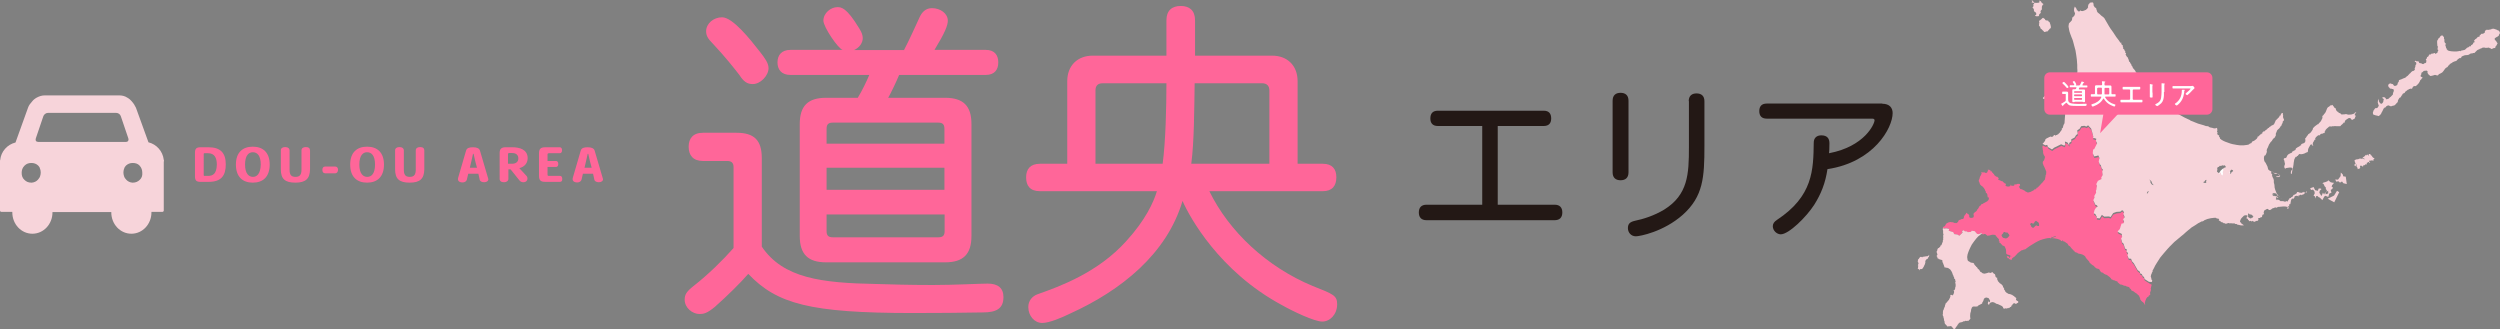 <?xml version="1.0" encoding="utf-8"?>
<!-- Generator: Adobe Illustrator 26.0.3, SVG Export Plug-In . SVG Version: 6.00 Build 0)  -->
<svg version="1.1" id="レイヤー_1" xmlns="http://www.w3.org/2000/svg" xmlns:xlink="http://www.w3.org/1999/xlink" x="0px"
	 y="0px" viewBox="0 0 1257.9 165.6" style="enable-background:new 0 0 1257.9 165.6;" xml:space="preserve">
<rect x="0" y="0" width="1257.9" height="165.6" fill="#808080" stroke="none"/>
<style type="text/css">
	.st0{fill:#FF6699;}
	.st1{fill:#231815;}
	.st2{fill:#F7D4DA;}
	.st3{fill:#FFFFFF;}
</style>
<g>
	<path class="st0" d="M383.3,124.1c10.8,15.9,29.9,18.3,57.8,18.8c6,0.2,16.9,0.5,28.2,0.5s23.4-0.7,27.7-0.7c5.1,0,7.9,2.2,7.9,6.8
		c0,5.8-3.6,7.7-10.4,7.7c-10.8,0.2-23.1,0.3-35.2,0.3c-51.8,0-68.4-4.6-82.8-19.7c-3.8,4.4-10.6,11.1-16.8,16.6
		c-3.9,3.2-5.6,3.6-7.7,3.6c-3.6,0-7.5-3.1-7.5-7.2c0-2.6,0.9-4.1,4.6-7c7.4-5.8,14.5-12.8,20-19V84.1c0-2.1-1-3.1-3.1-3.1h-12.3
		c-5,0-7.2-2.9-7.2-7.2c0-4.1,2.2-7,7.2-7h16.9c8.9,0,12.7,3.8,12.7,12.7V124.1z M382.4,26.1c2.4,3.1,4.3,5.6,4.3,8.2
		c0,3.8-4.1,8-7.9,8c-2.9,0-4.6-1.2-6.8-4.6c-2.6-3.4-7.2-9.2-13.3-15.7c-2.6-2.6-3.4-4.1-3.4-6.3c0-3.9,3.8-7,8-7
		C368.7,8.7,377.5,19.8,382.4,26.1z M454.9,25.1c2.4-4.6,5.3-10.9,7.7-16.2c1.2-2.7,3.1-4.8,6.3-4.8c4.3,0,8,2.7,8,6.3
		c0,2.4-1.4,6-6.7,14.7h25.8c4.4,0,6.3,2.6,6.3,6.3s-1.9,6.3-6.3,6.3h-43.6c-1,2.6-4.1,9.1-5.5,11.5h28.6c9.2,0,13.3,4.1,13.3,13.2
		v56.3c0,9.2-4.1,13.3-13.3,13.3h-59.8c-9.2,0-13.3-4.1-13.3-13.3V62.4c0-9.1,4.1-13.2,13.3-13.2h15.9c2.1-3.4,4.4-8.2,5.8-11.5
		h-39.7c-4.4,0-6.5-2.6-6.5-6.3s2.1-6.3,6.5-6.3H424c-2.2-0.5-9.7-11.5-9.7-14.7c0-3.9,3.8-6.8,7-6.8c1.9,0,4.6,0,11.1,10.8
		c1.2,1.9,1.7,3.4,1.7,4.8c0,2.4-1.7,4.8-4.4,6H454.9z M415.9,72.3h59.3v-7.5c0-2.2-0.9-3.1-3.1-3.1H419c-2.2,0-3.1,0.9-3.1,3.1
		V72.3z M415.9,84.4v11.1h59.3V84.4H415.9z M415.9,107.9v8.4c0,2.2,0.9,3.1,3.1,3.1h53.2c2.2,0,3.1-0.9,3.1-3.1v-8.4H415.9z"/>
	<path class="st0" d="M652.9,82.4h12.7c4.8,0,6.8,2.7,6.8,6.8c0,4.3-2.1,7-6.8,7h-57.1c9.9,20.3,28.9,38.1,52,47.7
		c10.4,4.1,12.3,4.8,12.3,9.2c0,5.1-3.6,8.7-7.5,8.7c-3.9,0-14.7-5.1-20.5-8.4c-31.3-16.9-46.2-44.1-49.8-52.3
		c-7.9,26.7-30.9,45-56.4,56.6c-4.3,2.1-10.6,4.8-14.2,4.8c-3.9,0-7-3.6-7-8c0-3.1,1.9-5.5,4.8-6.5c11.1-3.9,30.3-10.9,44.5-26.7
		c9.7-10.6,13.8-19.7,15.4-25.1h-58.8c-5,0-7-2.7-7-7c0-4.1,2.1-6.8,7-6.8H537V40.8c0-7.7,5.1-12.8,12.8-12.8h37.1V10.2
		c0-5,2.9-7.2,7.2-7.2s7.2,2.2,7.2,7.2V28h38.8c7.7,0,12.8,5.1,12.8,12.8V82.4z M585,82.4c1.5-11.1,1.9-28.7,1.9-40.5h-32.1
		c-2.4,0-3.6,1.2-3.6,3.6v36.9H585z M601.1,41.9c-0.2,12-0.2,29.4-1.7,40.5h39.3V45.5c0-2.4-1.4-3.6-3.6-3.6H601.1z"/>
</g>
<g>
	<path class="st1" d="M753.6,63.4V103h28.6c2.7,0,3.9,1.5,3.9,3.9c0,2.4-1.2,3.9-3.9,3.9h-64.4c-2.7,0-3.9-1.5-3.9-3.9
		c0-2.4,1.2-3.9,3.9-3.9h28V63.4h-22.3c-2.7,0-3.8-1.5-3.8-3.8c0-2.4,1.1-3.9,3.8-3.9h53.2c2.7,0,3.8,1.5,3.8,3.9
		c0,2.3-1.1,3.8-3.8,3.8H753.6z"/>
	<path class="st1" d="M811.4,50.7c0-2.8,1.6-4,4-4c2.4,0,4,1.2,4,4v36c0,2.8-1.6,4-4,4c-2.4,0-4-1.2-4-4V50.7z M849.7,50.9
		c0-2.7,1.6-3.9,3.9-3.9c2.4,0,4,1.2,4,3.9v22.7c0,15.6-0.6,25.2-10.8,34.4c-9.8,8.7-21.8,10.9-23.7,10.9c-2.4,0-4-1.9-4-4.1
		c0-2.1,0.9-3.1,3.5-3.7c4.4-0.9,9.7-2.6,14.7-5.6c12.1-7.5,12.5-18,12.5-31.5V50.9z"/>
	<path class="st1" d="M947.1,52.2c3.7,0,5.2,2.1,5.2,4.7c0,7.5-9.5,24.7-32.8,28.2c-1,6.9-3.2,12.5-6.7,18
		c-4,6.2-12.8,14.8-16.8,14.8c-1.9,0-4-1.8-4-4.1c0-1.3,0.8-2.3,2-3.1c18.3-12,18.4-25.3,18.6-38.9c0-2.4,1.5-3.7,3.8-3.7
		c3,0,4.1,1.6,4.1,4c0,2.9-0.1,4.1-0.2,5c17.9-3.4,22.9-14.7,22.9-16.6c0-0.4-0.3-0.8-1.1-0.8H889c-2.7,0-3.8-1.5-3.8-3.8
		c0-2.3,1.1-3.8,3.8-3.8H947.1z"/>
</g>
<g>
	<path class="st0" d="M105,91.5h-4.1c-2.1,0-2.8-0.7-2.8-2.8V76.9c0-2.1,0.7-2.8,2.8-2.8h4c6,0,8.7,2.8,8.7,8.6
		C113.6,88.3,111.4,91.5,105,91.5z M109.1,82.8c0-3.3-1.1-5.7-4.4-5.7H103c-0.5,0-0.5,0.1-0.5,0.5V88c0,0.5,0.1,0.5,0.5,0.5l1.7,0
		C107.1,88.5,109,87.5,109.1,82.8L109.1,82.8z"/>
	<path class="st0" d="M127.2,91.9c-5.1,0-8.5-2.9-8.5-9.1v0c0-6.1,3.4-9,8.5-9c5.1,0,8.5,2.9,8.5,9C135.7,89,132.3,91.9,127.2,91.9z
		 M131.2,82.8c0-4.7-1.9-6.2-4-6.2h0c-2,0-3.9,1.5-3.9,6.2c0,4.6,1.9,6.2,4,6.2C129.2,89,131.1,87.5,131.2,82.8L131.2,82.8z"/>
	<path class="st0" d="M148.6,91.9c-5.2,0-7.3-1.9-7.3-6.7v-9.5c0-1.1,0.8-1.7,2.2-1.7c1.4,0,2.2,0.7,2.2,1.7v9.6
		c0,2.4,0.6,3.7,3,3.7c2.3,0,3-1.3,3-3.7v-9.6c0-1.1,0.8-1.7,2.2-1.7c1.4,0,2.1,0.6,2.1,1.7v9.5C155.9,89.9,153.9,91.9,148.6,91.9z"
		/>
	<path class="st0" d="M168.7,87.2h-5.1c-0.9,0-1.4-0.7-1.4-1.7c0-1.1,0.5-1.7,1.4-1.7h5.1c0.9,0,1.4,0.7,1.4,1.7
		C170,86.5,169.5,87.2,168.7,87.2z"/>
	<path class="st0" d="M184.7,91.9c-5.1,0-8.5-2.9-8.5-9.1v0c0-6.1,3.4-9,8.5-9c5.1,0,8.5,2.9,8.5,9C193.2,89,189.8,91.9,184.7,91.9z
		 M188.7,82.8c0-4.7-1.9-6.2-4-6.2h0c-2,0-3.9,1.5-3.9,6.2c0,4.6,1.9,6.2,4,6.2C186.8,89,188.7,87.5,188.7,82.8L188.7,82.8z"/>
	<path class="st0" d="M206.1,91.9c-5.2,0-7.3-1.9-7.3-6.7v-9.5c0-1.1,0.8-1.7,2.2-1.7c1.4,0,2.2,0.7,2.2,1.7v9.6
		c0,2.4,0.6,3.7,3,3.7c2.3,0,3-1.3,3-3.7v-9.6c0-1.1,0.8-1.7,2.2-1.7c1.4,0,2.1,0.6,2.1,1.7v9.5C213.4,89.9,211.4,91.9,206.1,91.9z"
		/>
	<path class="st0" d="M243.6,91.7c-1.3,0-2-0.6-2.2-1.1l-0.7-3.2h-5.1l-0.7,3c-0.2,0.8-1.1,1.4-2.1,1.4c-1.7,0-2.4-0.8-2.4-1.7
		c0-0.2,0.1-0.4,0.1-0.6l4-13.7c0.4-1.4,1.7-1.7,3.5-1.7c1.7,0,3.1,0.4,3.5,1.7l4,13.6c0,0.2,0.2,0.5,0.2,0.7
		C245.8,91,244.9,91.7,243.6,91.7z M239.1,81c-0.3-1.2-0.4-2-0.8-3.6H238c-0.4,1.6-0.5,2.4-0.8,3.6l-0.8,3.4h3.6L239.1,81z"/>
	<path class="st0" d="M263.3,91.7c-0.7,0-1.5-0.3-2-1l-4.4-5.5h-1.1V90c0,1-0.9,1.7-2.2,1.7c-1.4,0-2.2-0.6-2.2-1.7V76.9
		c0-1.9,0.9-2.8,2.9-2.8h3.6c3.3,0,7.6,1,7.6,5.5c0,2.6-1.7,4.4-4.2,5l3.6,3.9c0.4,0.4,0.5,0.9,0.5,1.3
		C265.4,90.9,264.6,91.7,263.3,91.7z M260.8,79.7c0-1.6-1-2.7-3.1-2.7h-1.5c-0.4,0-0.6,0.2-0.6,0.6v4.8h2.2
		C259.8,82.3,260.8,81.3,260.8,79.7L260.8,79.7z"/>
	<path class="st0" d="M281.8,91.5h-7.5c-2.3,0-3.1-0.8-3.1-3.1V77.2c0-2.2,0.8-3.1,3.1-3.1h7.4c0.7,0,1.1,0.6,1.1,1.5
		c0,0.9-0.4,1.5-1.1,1.5h-5.6c-0.3,0-0.6,0.2-0.6,0.5v3.4h4.3c0.7,0,1.1,0.6,1.1,1.5s-0.4,1.5-1.1,1.5h-4.3V88
		c0,0.3,0.2,0.5,0.6,0.5h5.7c0.7,0,1.1,0.6,1.1,1.4C283,90.9,282.6,91.5,281.8,91.5z"/>
	<path class="st0" d="M301.3,91.7c-1.3,0-2-0.6-2.2-1.1l-0.7-3.2h-5.1l-0.7,3c-0.2,0.8-1.1,1.4-2.1,1.4c-1.7,0-2.4-0.8-2.4-1.7
		c0-0.2,0.1-0.4,0.1-0.6l4-13.7c0.4-1.4,1.7-1.7,3.5-1.7c1.7,0,3.1,0.4,3.5,1.7l4,13.6c0,0.2,0.2,0.5,0.2,0.7
		C303.5,91,302.6,91.7,301.3,91.7z M296.8,81c-0.3-1.2-0.4-2-0.8-3.6h-0.3c-0.4,1.6-0.5,2.4-0.8,3.6l-0.8,3.4h3.6L296.8,81z"/>
</g>
<path class="st2" d="M70.3,90.5c-0.9,0.9-2.1,1.4-3.4,1.4c-0.1,0-0.2,0-0.3,0c-1.2-0.1-2.3-0.6-3.1-1.5c-0.5-0.5-0.9-1.1-1.1-1.8
	c-0.2-0.6-0.3-1.2-0.3-1.9c0-0.8,0.2-1.6,0.5-2.2c0,0,0,0,0,0c0,0,0,0,0-0.1c0.2-0.4,0.5-0.7,0.8-1.1c1-0.9,2.1-1.3,3.4-1.3
	c1.4,0,2.6,0.4,3.4,1.3c0,0,0.1,0.1,0.1,0.1c0.9,1,1.3,2.2,1.3,3.6C71.7,88.4,71.3,89.6,70.3,90.5 M19.2,71.4c-1,0-1.5-0.7-1.2-1.7
	l3.8-11.2c0.3-0.9,1.3-1.7,2.3-1.7h34.4c1,0,2,0.7,2.3,1.7l3.8,11.2c0.3,0.9-0.2,1.7-1.2,1.7H19.2z M20.2,88.6
	c-0.2,0.7-0.6,1.2-1.1,1.8c-0.8,0.9-1.9,1.4-3.1,1.5c-0.1,0-0.2,0-0.3,0c-1.4,0-2.5-0.5-3.4-1.4c-1-0.9-1.4-2.1-1.4-3.5
	c0-1.4,0.4-2.6,1.4-3.6c0,0,0.1-0.1,0.1-0.1c0.9-0.9,2-1.3,3.4-1.3c1.3,0,2.5,0.4,3.4,1.3c0.3,0.3,0.6,0.7,0.8,1.1c0,0,0,0,0,0.1
	c0,0,0,0,0,0c0.3,0.7,0.5,1.4,0.5,2.2C20.5,87.4,20.4,88,20.2,88.6 M82.5,81C82.5,81,82.5,81,82.5,81c0-0.2,0-0.4-0.1-0.6
	c-0.5-4.3-3.6-7.8-7.7-8.8l-6.3-17.4c-0.5-1.1-1.2-2.2-2.1-3.2c-0.3-0.4-0.7-0.7-1.1-1.1c-0.4-0.3-0.8-0.6-1.2-0.8
	c-1.2-0.8-2.6-1.1-4-1.1h-0.1H22.6h-0.1c-1.4,0-2.7,0.4-4,1.1c-0.4,0.2-0.8,0.5-1.2,0.8c-0.4,0.3-0.8,0.7-1.1,1.1
	c-0.9,1-1.7,2-2.1,3.2L7.8,71.7c-4.1,1-7.3,4.5-7.7,8.8C0,80.6,0,80.8,0,81c0,0,0,0,0,0c0,0.1,0,0.2,0,0.3v0.3v14.8v9.5
	c0,0.4,0.3,0.7,0.7,0.7h5.5c0,0.1,0,0.2,0,0.3c0,5.9,4.5,10.7,10.1,10.7c0,0,0,0,0,0c0,0,0,0,0,0c5.6,0,10.1-4.8,10.1-10.7
	c0-0.1,0-0.1,0-0.2H56c0,0.1,0,0.1,0,0.2c0,5.9,4.5,10.7,10.1,10.7c0,0,0,0,0,0c0,0,0,0,0,0c5.6,0,10.1-4.8,10.1-10.7
	c0-0.1,0-0.2,0-0.3h5.5c0.4,0,0.7-0.3,0.7-0.7v-9.5V81.6v-0.3C82.5,81.2,82.5,81.1,82.5,81"/>
<g>
	<path class="st0" d="M1025.9,113.7l-0.3,0l-0.4,0l-0.3-0.2l-0.3-0.1l-0.4,0.2l-0.4,0.4l-0.4,0.4l-0.3,0.2l-0.2,0.1l-0.2-0.1
		l-0.1-0.2l-0.2-0.1l-0.3-0.2l-0.1-0.1l0-0.2l0-0.2l-0.2-0.2l-0.3-0.4l0.1-0.4l0.3-0.3l0.3-0.1l0.3,0.1l0.3,0.2l0.3,0l0.2-0.1
		l0.2-0.3l0.3-0.5l0.3-0.3l0.3-0.2l0.3,0.1l0.2,0.3l0.2,0.1l0.3,0.1l0.2,0.2l0.2,0.3l0.1,0.2l0,0.2l0.1,0.4l0,0.4L1025.9,113.7z
		 M1010.7,119l-0.4,0.5l-0.5,0.3l-0.5,0.2l-0.4-0.1l-0.4-0.1l-0.5-0.1l-0.4-0.3l-0.2-0.3l-0.1-0.2l-0.2-0.4l0.1-0.4l0.3-0.3l0.3-0.3
		l0.2-0.3l0.1-0.3l0.3-0.2l0.4,0.1l0.4,0.2l0.4,0h0.3l0.3,0.1l0.2,0.3l0.1,0.2l0.3,0.3l0.3,0.6L1010.7,119z M1081.3,142.5l-2.2-1.4
		l-0.3-1.1l-0.6-0.3l-0.5-1.1l-0.9-0.4l0-0.7l-1.2-0.9l-1.9-3.4l-0.9-1l-0.5-1.3l-1.2-0.1l-0.6-1.6l0.3-1.1l-0.8-0.9l0.2-1l-0.9-0.4
		l-0.8-2.5l-0.7-0.6l-0.5-2l0.5-0.8l-0.2-1.5l-1.6-0.8l-0.5-0.5l1.1-1.1l0.9-2.8l0.9-0.1l0.4-0.7l-0.5-1.4l0.8-1l-0.7-1.8l0.4-0.4
		l-0.5-1.1l-0.6-0.2l-0.8,0.7l-1.9,0.2l-1.7,0.6l-1.3,2l-0.9-0.3l-2.3,0.1l-1.1-0.9l-1.1,1.8l-1.6-0.2l0.2-0.5l-0.8-1.5l-0.8-0.4
		l0.4-1.6l0.7-1.1l0.9-0.7l-0.4-0.6l-0.8-0.3l-1-2.3l0.6-1.3l-0.1-0.8l0.9-1.6l-0.1-1.1l0.2-0.3l0.3-2l-0.3-1l0.8-1.6l1.8-0.9
		l-0.1-0.8l0.7-1.2l-0.2-1.7l0.3-1.1l-0.6-0.6l-0.5-1.7l-0.5-0.3l-0.5-1.5l0.4-1.7l-0.6-1.3l-1,0.3l-1.1,0.2l-0.7-1.6l0.2-1.9
		l0.5-0.1l1.5-3l-0.6-1.2l0.2-1.1l-1.7-0.5l0.2-0.7l-0.3-0.7l0.1-0.1l-0.9-3.1l-1.6-1.7l0,0.1l-0.8,0.6l-1-0.4l-1.6,0.2l-0.8,1.3
		l-1.2,0.8l0.2,1.8l-0.8,0.6l-0.7,1.2l-1.7,0.9l0,1.1l-1,0.7l-0.1,1.2l-0.8-1.4l-1.3-0.5l0.1,1.5l-0.4,0.6l-1.6-0.7l-3.5,1.7
		l-1.1,0.9l-2-1.2l-0.4-1.1l-0.9,0.2l-0.1,0l-1.3-0.7l-0.2,0.5l0,0.7l0.1,0.4l0,0.4l0.2,0.8l0,1l0.3,0.8l0,0.2l0.5,0.6l0.1,0.7
		l-0.4,1.3l-0.6,0.7l-0.1,0.8l0.2,0.5l0.2,0.6l0.4,0.8l0.4,0.9l0.4,1l0.2,0.5l-0.1,1.4l-0.2,0.2l-0.1,0.7l0,0.5l-0.2,0.2l0,0.8
		l-0.3,0.4l-0.3,0.3l-0.6,0.8l-0.5,0.5l-0.2,0.2l-0.9,1l-0.9,0.9l-0.3,0.2l-0.1-0.1l-0.2,0.1l0.2,0.1l-0.2,0.2l-0.3,0.1l-0.1,0.7
		l-0.1-0.4l-0.1,0l-0.1-0.2l-0.4,0.3l0.1,0.2l-2.1,1.1l-1.3,0.3l-0.5-0.3l-0.6-0.2l-0.4-0.4l-0.6-0.3l-1-0.5l-0.4,0l-0.5-0.3
		l0.1-0.1l-0.3-0.4l-0.3-0.5l0.4-0.2l0-0.2l0.3-0.2l-0.1-0.1l-0.1-0.3l0.1-0.3l-1.1-0.1l-0.4,0.1l-0.4,0.2l-0.4,0l-0.4,0l-0.2,0.1
		l0,0.4l-0.2,0.2l-0.5-0.1l-0.1,0.1h-0.3l-0.3,0l-0.1-0.1l-0.1-0.4l-0.3,0l0.1,0.3l-0.2-0.1l0.1,0.4l-0.3,0.1l-0.3,0.1l-0.5,0.1
		l-0.9-0.1l-0.1-0.2l-0.2,0l-0.2-0.2v-0.3l0.2-0.2l0-0.4l-0.1-0.1l-0.4,0l-0.3-0.4l-0.3,0l0-0.3l-0.2,0l-0.3-0.4l-0.3-0.1l-0.2,0
		l-0.4-0.2l-0.2-0.1l-0.5-0.2l-0.5-0.2l-0.2-0.2l0-0.3l0.3-0.2l0.1-0.2l-0.1-0.1l-0.3,0L1005,89l0-0.1l-0.6,0l-0.2-0.1l0.1-0.1
		l-0.1-0.1l-0.1,0.1l-0.2-0.3l-0.3-0.1l-0.3-0.6l-0.4-0.4l-0.1-0.2l-0.2-0.1l-0.3-0.4l0-0.3l-0.1-0.1l-0.4,0.1l-0.2-0.1l0-0.3
		l-0.3-0.3l-0.5-0.2l-0.2,0l-0.4,0l-0.1,0.2l0.3,0.2l-0.2,0.2l-0.2,0.4l0,0.2l-0.5,0.4L999,87l-0.5-0.3l-0.3,0.1l-0.2-0.1l-0.3,0.1
		l-0.2-0.1l-0.4,0l-0.4-0.2l0.3,0.4l0.1,0.4l-0.6,1.3l-0.3,0.1l0.2,0.3l-0.2,0.2l0.1,0.1l-0.4,0.2l0.2,0.2l-0.3,0.7l-0.1,0.2
		l-0.1,0.5l0.3,0.5l0.1,0.4l0.3,0.8l0.3,0.3l0.4,0.4l0.5,0.3l0.5,0.6l0.2,0.1l0.1,0.1l-0.1,0.1l0.4,0.4l0.1,0.4l0.2,0.5l0.2,0.1
		l0.1,0.8l0.1,0.2l0.3,0.1l0.2,0.3l0.2,0.4l-0.1,0.2l0.1,0.2l0.1,0.6l-0.1,0.3l0.4,0.1h0.2l0.1,0.2l0,0.5l-0.2,0.8l-0.2-0.1
		l-0.2,0.3l0.1,0.1l-0.2,0.1l-0.1,0.2l-0.1-0.3l-0.2,0.4l-0.3,0.1l-0.9,0.5l-0.5,0.2l-0.1,0.2l-0.9,0.3l-0.2,0.4l-0.4,0.4h-0.3v0.2
		l-0.3,0.5l-0.4,0.7l-0.4,0.4l-0.4,0.8l-0.7,0.5l-0.7,0.6l-0.1,0.6l0.1,0.6l0.1,0l-0.1,0.3l-0.1,0.5l-0.4,0.2l-0.5,0.1l-0.5,0
		l-0.5-0.1l-0.2-0.3l-0.1-0.4l0.1-0.3l-0.2-0.3l0-0.2l-0.3-0.2l-0.3-0.1l-0.3-0.4l-0.2-0.3l-0.2,0.2l-0.4,0.6l-0.5,0.6l-0.2,0.4
		l-0.2,0.4l0.1,0.2l-0.1,0.3l-0.3,0.4l-0.1,0l-0.1,0.1H987l-0.1,0.2l-0.1-0.1l-0.1,0l0,0.2l-0.2,0l-0.2,0l-0.4,0.2l-0.3,0.1
		l-0.3,0.5l0,0.3l-0.4,0.3l-0.4,0.3l-0.4,0.1l-0.3-0.2l-0.4,0.1l-0.4-0.3l-0.2,0.1l-0.3-0.2l-0.5,0l-0.7-0.1l-0.8,0.2l-0.3,0.1
		l-0.5,0.3l-0.4,0.2l-0.2,0.4l-0.2,0.2l-0.1,0.4l-0.4,0.3l0,0.2L978,114l-0.4,0.4l0,0.2l0,0.1l0.6,0.2l1.2-0.1l1.4,0.4l-0.3,0.9
		l2.2,0.7l0.5,1l1.5,0.2l1.1,0.7l1.6-1.7l-0.3-0.5l0.6-0.6l0.9,0.6l0.8,0l0.7,0.4l1.5-0.1l0.5-0.6l1.4,0.2l1.2,1.4l0.9,0.1l1.1-0.6
		l0.9,0.6l0.6,0l0.1-0.2l0.7,0.1l0.5,0.4l0.4,0.3l0.4,0.2l0.4-0.3l0.4,0.1l0.5-0.2l0.8-0.2l0.6,0l0.8,0.1l0.4,0.2l0,0.4l0.4,0.2
		l0.5,0.7l0.3,0.2l0.4,0.6l0.1,0.3l-0.2,0.4l0,0.1l0.1,0.1l0.2-0.1l0.2,0.1l0,0.2l-0.2-0.1l-0.1,0.1l0.1,0.3l-0.1,0.2l0.3,0l0.4,0.2
		l0.1,0.3l0.3,0.2l0.3,0.4l0.3,0.3l0.8,0.3l0.2,0.1l0.1,0.2l0.3,0.6l0.3,0.8l0.1,0.8l0,0.7v0.4l0.2,0.4l0.5,0.3l0.3,0l0.1,0.1
		l0.7,0.2l0.4,0l0,0.2h-0.3l0,0.2l0.8,0l0.1,0.1l-0.9,0.1l0,0.4l0.1,0.1l-0.1,0.2l-0.1-0.1l-0.1,0.1l0,0.1l-0.2,0l0.1-0.4l-0.2-0.2
		l-0.1,0.1l-0.1-0.2l0.1,0l-0.3-0.3l-0.3,0v0.2l-0.4,0.1l0.3,0.4l0.1,0.3l0.2,0.1l0.3,0l0.3,0.2l0,0.3l0.4,0l0.3,0.2l0.4,0.2
		l0.1-0.2l0.1,0l0.1-0.2l-0.1-0.1l0.3-0.4l0.4-0.4l0.2,0.1l0-0.2l0.4-0.3l0.3,0l0-0.2l0.6-0.6l0.8-0.9l0.9-0.7l1.3-0.9l0.2,0.1
		l0.8-0.4l0.5,0l1.5-1.1l1-0.7l1.3-0.8l1.3-0.8l0.9-0.5l1-0.5l0.7-0.3l1.2-0.4l1.5-0.4l1.1-0.2l1.4-0.1l0,0.4l0.1,0l0.3-0.5
		l-0.1-0.5l0.1-0.1l0.1,0.4l2.1-0.7l0,0.3l-2.1,0.8l1.4,0.1l1.6,0.3l1.6,0.6l-0.1,0.3l0.5,0.2l0.1,0l0.4-0.4l0.3,0.1l-0.2,0.3
		l0.1,0.2l0.3-0.2l0.7,0.4l0.7,0.5l0.6,0.4l0.5,0.9l0.7,0.4l0.4,0.5l0.3,0.4l0.5,0.6l0.4,0.2l0,0.3l0.5,0.2l0.4,0.7l1.3,0.4l0.2,0.3
		l0.5,0.1l1,0.2l0.9,0.3l0.7,0.4l0.6,0.5l0.2,0.5l0.4,0.5l0.1,0.2l0.5,0.5l0.8,0.9l0.1,0.4l0.7,0.7l0.9,0.7l0.7,0.4l0.4,0.6l0.6,0.4
		l0.4,0.3l0.7,0.1l0.6,0.3l0.1,0.3l0.6,0.9l0.5,0.4h0.4l0.9,0.7l0.6,0.3l0.7,0.2l0.6,0.5l0.7,0.5l0.6,0.6l0.6,0.8l0.4,0l0.5,0.3
		l0.7,0.1l0.3,0.3l0.8,0.1l0.3,0.6l0.5,0.4l0.7,0.6l0.8,0.1l0.7,0.3l0.4,0.2l0.9,0.1l0.4,0.3l0.9,0.2l0.5,0.2v0.2l0.3,0.5l0.3,0.1
		l0.3,0.3l0,0.3l0.3,0.3l0.8,0.3l0.9,0.7l0.8,0.5l0.6,0.6l0.6,0.5l0.1,0.4l0.1,0.1l0.1,0.3l0.2,0.4l0.1,0.7l0.4,0.4l0.1,0.3l0.4,0.2
		l0.1,0.2l0.5,0.3l0.5,0.7l0.3,0.5l0.2,0l-0.2-0.5l0-0.6l0.3-1.1l0.5-1.1l0.5-0.6l0.4-0.1l0.2-0.2l-0.1-0.1l0.3-0.4l0.5-0.2l0.1-0.3
		l-0.1-0.9l0.3-0.8l0.2-0.8l-0.2-0.2l0.3-1.3l0-0.3l0.2-0.3l0.1-0.2L1081.3,142.5z"/>
	<polygon class="st2" points="1015.1,151.5 1014.8,151.2 1014.4,151 1014.4,150.3 1014.6,150 1014.3,149.8 1013.9,149.5 
		1013.6,149.4 1013.7,149.3 1013.4,149 1012.8,148.7 1012.5,148.4 1011.9,148.2 1011.2,147.9 1010.9,148 1010.5,147.8 1010,147.5 
		1009.5,147.2 1009,146.7 1008.8,146.2 1008.9,146 1008.7,146 1008.5,146 1008.4,145.6 1008.4,145.2 1007.8,144.3 1007.8,143.9 
		1006.9,142.9 1006.5,142.7 1006.1,142.4 1005.9,142.1 1005.3,141.5 1005.1,140.9 1004.9,140.6 1004.9,139.7 1004.7,139.8 
		1004.1,139.3 1004,138.8 1003.8,138 1003.1,137.6 1002.6,137 1002.3,136.9 1001.8,137.3 1001.4,137.3 1001,137.2 1000.7,137.1 
		999.8,137.4 999,137.6 998.4,137.7 997.6,137.5 997.3,137.3 997,137 996.5,136.8 996.2,136.4 995.9,135.8 995.4,135.4 995,135 
		994.8,134.5 994.4,134.3 994.2,133.9 994,133.8 993.7,133.4 993.5,133.3 993.3,132.7 992.9,132.3 992.1,132.2 991.6,132.1 
		991,131.7 990.6,131.5 990.2,131.2 990,130.8 989.9,130.1 989.8,129.3 990,128 990.4,126.8 990.8,125.8 990.8,125.8 991.3,124.7 
		992.1,123.1 993.3,121.4 994.4,120 995.3,119 996.7,117.9 997.3,117.6 997.7,117.8 997.7,117.8 996.8,117.3 995.7,117.8 
		994.8,117.7 993.6,116.3 992.1,116.1 991.6,116.7 990.1,116.8 989.5,116.4 988.7,116.4 987.8,115.8 987.2,116.4 987.5,117 
		985.9,118.6 984.8,118 983.3,117.8 982.8,116.8 980.5,116.1 980.8,115.2 979.4,114.9 978.2,115 977.6,114.8 977.6,115.1 
		977.5,115.1 977.6,115.9 977.7,115.9 977.7,117.4 977.9,117.9 977.7,118.7 977.8,119 977.7,119.1 977.8,119.4 977.7,120 
		977.8,120.5 977.5,120.9 977.6,121 977.5,121.8 977.3,122.1 977,123 976.7,123.5 976.4,123.5 976.3,123.8 976.3,124 976.1,124.3 
		975.8,124.4 975.7,124.7 975.4,124.8 975.3,124.9 975.1,124.9 974.9,125.4 974.7,125.8 974.8,126 974.5,126.4 974.4,126.9 
		974.6,127.2 974.8,128 974.8,128.4 974.6,128.4 974.5,128.6 974.5,129.1 974.7,129.1 974.9,129.9 975,130.1 975.4,130.1 
		975.5,130.4 975.8,130.4 976.1,130.6 976.3,130.5 976.6,130.8 976.9,130.7 977.3,131 977.4,131.4 977.3,131.6 977.4,132 
		977.7,132.3 977.7,132.6 978,133.3 978.3,134.1 978.3,134.3 978.3,134.5 978.7,134.5 979.1,134.7 979.7,134.7 979.9,134.8 
		980.3,134.9 980.7,135.2 981.2,135.5 981.9,136.5 982.3,137.3 982.5,138 982.9,138.8 982.8,139 983.1,139.2 983.3,139.9 
		983.3,140.3 983.7,140.4 983.9,141.5 984,141.7 984,141.9 983.8,142 983.8,142.3 983.9,142.6 984,143.1 984,143.8 984,144.2 
		983.8,144.4 983.8,144.8 983.8,144.8 983.8,145.1 983.7,145.2 983.5,145.9 983.1,146.1 983,145.9 982.8,146.2 982.9,146.2 
		983.1,146.2 983.2,146.4 983.2,146.8 983.2,147.2 983,147.8 982.7,148.4 982.5,148.6 982.3,148.6 982.1,148.4 981.8,148.4 
		981.7,148.3 981.3,148.5 981.4,149 981.2,149.7 980.9,150.3 980.6,150.9 980.4,151.1 979.9,151.7 979.6,152 979.5,152.2 
		978.9,152.8 978.8,153.4 978.7,153.5 978.5,154.5 978.3,154.6 978.3,155 978.1,155.1 978.1,155.4 977.9,155.9 977.7,156.2 
		977.6,157 977.6,157.8 977.6,158.1 977.5,158.1 977.5,158.6 977.6,158.7 977.6,159 977.8,159.1 977.9,159.8 978.1,160.4 
		978.2,161.3 978.4,161.7 978.5,162.2 978.4,162.4 978.7,163 979.1,163.4 979.5,163.8 979.7,164.2 980,164.2 980,164.4 980.2,164.2 
		980.9,164.2 981.3,164 981.6,164.2 981.9,164.2 982.1,164.4 982.8,165.3 983.2,165.6 983.4,165.6 983.6,165.4 983.9,165.2 
		984.1,164.7 984.5,164.2 984.8,163.9 984.8,163.7 985.1,163.4 985.1,163.1 985.4,163.1 985.5,162.8 985.6,162.5 986.5,162.2 
		987.1,162.1 987.6,161.9 988.1,161.6 988.4,161.7 988.6,161.6 988.8,161.4 989.4,161.5 990.1,161.4 990.4,161.5 990.8,161 
		991.1,160.8 991.5,160.1 991.3,159.7 991.3,158.6 991.4,157.6 991.7,156.6 991.8,155.7 992,155.2 992.2,154.7 992.6,154.3 
		993.2,154.2 993.4,154.1 993.5,154.3 994.5,154.2 994.8,154.3 995.3,153.8 995.8,153.5 996.6,153.1 996.9,152.9 997.3,152.8 
		997.5,152 997.8,151.7 997.9,151.3 998.1,151 998.1,150.7 998.3,150.3 998.6,150 999,149.8 999.5,149.7 1000.2,149.9 1000.7,150.1 
		1000.8,150.4 1000.9,150.5 1001,150.7 1001,150.9 1001.1,150.8 1001.2,151.1 1001.3,151.1 1001.4,151.3 1001.3,151.3 1001.2,151.6 
		1001.3,151.6 1001.2,152 1001,152.2 1001,152 1000.9,152 1000.8,152 1000.8,151.9 1000.8,151.8 1000.7,151.9 1000.7,151.7 
		1000.9,151.7 1000.8,151.6 1000.7,151.6 1000.6,151.1 1000.6,151.1 1000.6,151.7 1000.3,152.1 1000.2,152.7 1000.3,153.1 
		1000.5,153.3 1000.8,153.1 1001,153.1 1001.1,153.1 1001,152.9 1001.2,152.5 1001.5,152.3 1002,152.1 1002.5,152 1003.1,152.1 
		1003.6,152.3 1004.6,152.9 1004.7,152.9 1005,153 1005.3,153 1005.6,153.2 1006.5,153.6 1007.3,154 1007.8,154.5 1007.9,154.8 
		1008,155.1 1008.3,155.3 1008.5,155.3 1009.3,155.1 1009.4,155.3 1009.7,155.2 1009.9,155 1010.1,155 1010.2,155.2 1010.4,155.2 
		1010.5,154.9 1011.1,155 1011.2,154.6 1011.8,154.4 1012,154.2 1012.1,153.7 1012.5,153.6 1012.5,153.4 1012.6,153.2 1013,152.8 
		1013.2,152.6 1013.8,152.6 1013.9,152.8 1014.6,152.9 1014.8,152.5 1015.1,152.5 1015.5,152.2 1015.5,151.7 1015.3,151.5 	"/>
	<polygon class="st2" points="970.4,128.5 970.2,128.8 969.9,128.9 969.7,128.9 969.4,128.9 969.2,129 968.7,129 967.9,129.2 
		967.5,129.1 967.4,129.4 967,129.4 966.6,129.2 966.2,129.3 965.8,129.7 965.5,130.2 965,130.7 965.1,131.1 964.9,131.3 
		964.9,131.5 965.1,131.7 965,131.7 965.1,131.9 965.3,132.5 965.3,132.8 965.1,133.1 965,133.5 965.2,133.7 965.2,133.9 
		965.1,134.1 965.1,134.7 964.9,135.2 965,135.2 965.3,135.4 965.6,135.5 965.6,135.7 965.8,136.1 965.9,135.6 966.3,135.4 
		967,135.4 967.3,135.1 967.5,135 967.6,134.6 967.9,134.4 968,134 968.3,133.4 968.6,132.8 968.6,132.6 968.8,132.1 968.7,131.9 
		968.8,131.2 969,130.9 969.4,130.4 969.9,130.2 970.1,129.9 970.2,129.5 970.5,129.3 970.6,129 970.7,128.5 970.6,128.2 	"/>
	<path class="st2" d="M1184.8,57.7c0.1-0.3,0.4-0.7,0.5-0.9c0.1-0.1,0.3-0.4,0.3-0.5c0-0.1,0,0.1-0.3,0.2c-0.3,0.1-0.4,0.1-0.5,0.3
		c0,0.2-0.1,0.2-0.4,0.4c-0.4,0.2-1,0.3-1.3,0.4c-0.3,0-1,0.1-1.4,0.1c-0.4,0-0.8-0.2-1.2-0.3c-0.4-0.1-0.2,0.1-0.6,0.1
		c-0.4,0-1.5,0.1-1.7,0.1c-0.2,0-0.2-0.2-0.4-0.4c-0.2-0.2-0.8-0.4-0.9-0.4c-0.2,0-0.4-0.3-0.3-0.4c0-0.1-0.2-0.2-0.4-0.2
		c-0.2,0-0.4-0.2-0.4-0.3c0-0.1-0.2-0.2-0.3-0.4c-0.1-0.1-0.3-1-0.3-1c0,0-0.6-0.3-0.7-0.4c-0.1-0.1-0.3-0.4-0.3-0.6
		c-0.1-0.2-0.3-0.2-0.4-0.3c-0.1,0,0-0.3,0-0.4c0-0.1-0.3,0.1-0.4,0.1c-0.2,0.1-0.5,0.1-0.7,0.1c-0.2,0-0.4,0.3-0.6,0.5
		c-0.2,0.2-0.3,0.2-0.5,0.3c-0.2,0.1-0.5,0.3-0.7,0.8c-0.2,0.4-0.5,1.3-0.6,1.5c-0.1,0.2-0.2,0.5-0.3,0.6c-0.1,0.2-0.2,0.3-0.4,0.5
		c-0.2,0.1-0.3,0.4-0.5,0.7c-0.2,0.2-0.5,0.4-0.6,0.5c-0.1,0.1,0.1,0.3,0.1,0.5c0,0.2-0.1,0.4-0.1,0.6c0,0.2-0.1,0.2-0.2,0.4
		c-0.1,0.1-0.1,0.3-0.2,0.5c-0.2,0.1-0.1,0.2-0.2,0.4c-0.1,0.3-0.4,0.4-0.6,0.7c-0.2,0.3-0.2,0.2-0.4,0.4c-0.2,0.1-0.3,0.4-0.3,0.5
		c0,0.1-0.2,0.1-0.4,0.1c-0.1,0-0.6,0.5-1.1,0.8c-0.5,0.3-1,1-1.2,1.1c-0.2,0.2-0.1,0.5-0.2,0.7c-0.1,0.3-0.5,0.8-0.9,1.4
		c-0.4,0.5-1.1,0.9-1.3,1c-0.2,0.1-0.1,0.2-0.2,0.4c-0.1,0.1-0.5,0.5-0.6,0.7c-0.1,0.2-0.2,0.2-0.3,0.5c-0.1,0.3-0.4,0.4-0.5,0.5
		c-0.1,0.1,0.1,0.6,0.1,1.1s-0.2,0.9-0.3,1c-0.1,0.1-0.2,0.1-0.5,0.3c-0.3,0.2-0.3,0.2-0.5,0.2c-0.2,0-0.2,0.1-0.4,0.2
		c-0.2,0.2-0.3,0-0.4,0c-0.1,0,0.1,0.4,0,0.6c0,0.2-0.3,0.1-0.6,0.3c-0.3,0.2-0.3,0.4-0.5,0.5c-0.1,0.1-0.2,0-0.4,0.1
		c-0.2,0.1-0.6,0.4-0.9,0.6c-0.4,0.2-0.4,0.5-0.4,0.7c-0.1,0.1-0.2,0.4-0.5,0.5c-0.3,0-0.4,0-0.5,0.2c-0.1,0.2-0.4,0.2-0.6,0.3
		c-0.2,0.1-0.1,0.4-0.3,0.6c-0.2,0.1-0.9,0.3-1.7,0.8c-0.8,0.5-0.9,1.5-1.1,1.7c-0.2,0.2-0.6,0.3-0.9,0.3c-0.3,0-0.3,0.2-0.4,0.5
		c-0.1,0.2,0.1,0.3,0.2,0.5c0.1,0.2,0.2,0.7,0.2,0.9c0,0.2,0.3,0.9,0.2,1.1c0,0.2-0.2,0.7-0.3,0.8c0,0.1-0.1,0.6,0,0.8
		c0.1,0.2,0.3,0.7,0.4,0.7c0.1,0,0.2-0.1,0.4-0.3c0.2-0.1,0.8-0.1,1.2-0.2c0.4-0.1,0.8-0.1,1-0.1c0.2,0,0.7,0.1,0.8,0.1
		c0.1,0,0,0.5,0,0.6c0,0.1,0.1-0.3,0.1-0.4c0-0.1,0.2,0.1,0.2,0.2c0,0.1-0.1,0.3-0.2,0.4c-0.1,0.1,0,0.1,0.1,0.2
		c0.1,0.1-0.1,0.1-0.2,0.2c-0.1,0.1,0.1-0.2-0.1-0.1c-0.1,0.1-0.1,0.4-0.3,0.6c-0.1,0.2-0.2,1-0.1,1.3c0.1,0.3,0.2,0.2,0.3,0.1
		c0.2-0.1,0.2-0.7,0.3-1.1c0-0.4,0.2-0.9,0.3-1.4c0.1-0.5,0.3-1.2,0.4-2.1c0-0.5,0.2-1.7,0.3-2.1c0-0.3,0.1-0.6,0.3-1
		c0.2-0.4,0.4-0.8,0.5-0.9c0.1-0.1,0.1,0.1,0.2,0.2c0,0,0.1-0.1,0.3-0.3c0.1-0.2,0.1-0.3,0.3-0.3c0.2,0,0.2,0,0.4-0.3
		c0.2-0.2,0.5-0.7,0.7-0.7c0.1,0,0.4,0.1,0.7,0.1c0.2,0,0.5,0,0.9-0.1c0.5-0.1,1-0.3,1.2-0.4c0.2-0.1,0.6-0.4,0.8-0.4
		c0.2,0,0.2,0,0.4-0.1c0.1-0.2,0.1-0.1,0.2-0.3c0.2-0.2,0-0.3,0.1-0.9c0.1-0.5,0.3-1,0.5-1.3c0.3-0.3,0.4-0.8,0.6-1.1
		c0.2-0.3,0.5-0.3,0.7-0.3c0.3,0,0.3,0.1,0.3,0.3c0,0.1,0.1,0.2,0.2,0.3c0.1,0.1,0.3-0.1,0.4-0.1c0.1,0-0.3-0.3-0.3-0.4
		c0-0.1,0-0.5,0-0.7c0-0.2,0.2-0.5,0.4-0.8c0.1-0.2,0.2-0.3,0.3-0.5c0.1-0.2,0-0.3,0.1-0.3c0.1-0.1,0.2-0.3,0.3-0.2
		c0.1,0,0.2,0,0.2-0.1c0.1-0.1-0.1-0.3-0.1-0.4c0-0.1,0.1-0.5,0.3-0.6c0.1-0.2,0.4-0.5,0.5-0.5c0.1-0.1,0.6-0.6,0.7-0.6
		c0.1-0.1,0.4,0,0.7,0c0.2,0,0.3-0.4,0.5-0.6c0.2-0.2,0.5-0.2,0.7-0.2c0.1,0,0.6-0.1,0.7-0.2c0.1-0.1,0.1-0.2,0.2-0.2
		c0.2,0,0.3,0.1,0.4,0.1c0.1,0-0.1-0.1,0-0.2c0-0.1,0.1-0.2,0.2-0.3c0.1-0.1,0-0.1-0.1-0.1c-0.1,0-0.1-0.1,0-0.2
		c0-0.1,0.1-0.1,0.2-0.2c0.1-0.1,0.1-0.5,0.3-0.7c0.1-0.2,1.1-1.1,1.6-1.5c0.5-0.4,1-0.1,1.2-0.1c0.2,0,0.4-0.2,0.6-0.2
		c0.1,0.1,0.4,0.1,0.7,0c0.3-0.1,1.1,0,1.2,0c0.1,0,1.8,0,2,0c0.2,0,0.4-0.6,0.6-0.6c0.1,0,0.2-0.3,0.4-0.3c0.1,0,0.1-0.1,0.1-0.2
		c0-0.1,0.3-0.1,0.4-0.3c0.1-0.1,0.1-0.3,0.2-0.4c0.1-0.1,0.5-0.1,0.6,0c0.1,0.1,0-0.4,0-0.6c0-0.2,0.3-0.5,0.5-0.7
		c0.2-0.2,0.5-0.4,0.7-0.5c0.1,0,0.5-0.3,0.6-0.4c0.1-0.1,0.8-0.1,0.9-0.1c0.2,0.1,0.3,0.4,0.5,0.5c0.1,0.1,0.2,0.2,0.3,0.4
		c0.1,0.2,0.2,0.1,0.3,0.1c0.1,0,0.1-0.3,0.3-0.3c0.2,0,0.5-0.2,0.8-0.4c0.3-0.2,0.2-0.5,0.3-0.7c0-0.2,0.3-0.5,0.4-0.7
		C1184.8,58.1,1184.8,58,1184.8,57.7"/>
	<path class="st2" d="M1257.9,16.6c0-0.1-0.3-0.9-0.5-1.1c-0.2-0.2-0.8-0.2-0.9-0.4c-0.2-0.2-1.2-0.4-1.6-0.6
		c-0.3-0.2-0.1-0.1-0.3,0c-0.2,0-0.3,0-0.4,0c-0.1,0-0.3,0-0.4,0c-0.1,0.1-0.2,0.3-0.5,0.3c-0.3,0-0.7,0.1-1,0.2
		c-0.3,0.1-0.9,0-1.1-0.1c-0.1,0-0.1,0.1-0.1,0.2c-0.1,0.1-0.1,0-0.3,0.1c-0.2,0-0.4,0.4-0.5,0.5c-0.1,0.1,0.1,0.3,0,0.5
		c0,0.3-0.5,0.5-0.8,0.7c-0.3,0.2-0.4,0.1-0.8,0.1c-0.4,0-0.2,0.1-0.4,0.3c-0.2,0.2-0.4,0.4-0.6,0.5c-0.2,0.1,0,0.1,0,0.3
		c0.1,0.1,0,0.2-0.2,0.3c-0.3,0.2-0.5,0.1-0.8,0.2c-0.3,0.1-0.1,0.3-0.3,0.5c-0.2,0.2-0.9,0.6-1,0.7c-0.1,0.2-0.2,0.3-0.4,0.4
		c-0.2,0.1-0.2,0.2,0,0.5c0.2,0.3,0.1,0.3,0.1,0.5c-0.1,0.2-0.4,0.1-0.6,0.3c-0.2,0.2,0,0.4-0.2,0.6c-0.2,0.3-0.6,0.5-0.8,0.6
		c-0.3,0.1-0.3,0.2-0.2,0.3c0.1,0.1,0,0.2-0.1,0.3c-0.1,0.1-0.2-0.1-0.4-0.1c-0.2,0-0.6,0.4-0.8,0.6c-0.1,0.1-0.1,0-0.4,0.1
		c-0.3,0-1,1-1.5,1.2c-0.5,0.2-1.6,0.3-1.8,0.4c-0.1,0.1-0.3,0.3-0.4,0.3s-0.2-0.2-0.2-0.2c-0.1,0-1.1,0.3-1.7,0.3
		c-0.6,0-2.2,0-2.6-0.1c-0.4-0.1-0.9-0.2-1.1-0.2c-0.2,0-0.5-0.2-0.7-0.3c-0.2-0.1-0.3-0.5-0.5-0.5c-0.1-0.1-0.1-0.1,0-0.2
		s0-0.2-0.2-0.3c-0.1-0.1-0.2-0.4-0.2-0.7c0-0.2-0.3-0.6-0.3-1c0-0.4,0.3-0.3,0.4-0.4s-0.5-0.5-0.6-0.6c-0.1-0.1-0.2-0.7-0.3-0.9
		c-0.1-0.2,0.1-0.4,0.1-0.5c0.1-0.1-0.1-0.4-0.2-0.5c-0.1-0.1-0.1-0.5-0.1-0.7c0-0.3,0.1-0.3,0-0.4c-0.1-0.1-0.4-0.2-0.5-0.5
		c-0.1-0.3-0.4-0.3-0.8-0.2c-0.4,0.1-0.7,0.7-0.8,0.9c-0.2,0.2-0.5,0.5-0.7,0.6c-0.2,0.1,0,0.4-0.2,0.5c-0.2,0.1-0.3,0.5-0.4,0.7
		c-0.1,0.3,0.1,2.4,0.1,2.5c0,0.1,0.1,0.2,0.3,0.4c0.2,0.2-0.2,0.5-0.2,0.5c-0.1,0.1,0.1,0.2,0.1,0.3c0,0.1-0.1,0.3-0.2,0.4
		c0,0.1,0.2,0.2,0.4,0.4c0.1,0.1,0.1,0.2,0,0.4c-0.1,0.2-0.1,0.2-0.2,0.3c-0.1,0.1,0,0.5-0.2,0.7c-0.1,0.2-0.2,0.1-0.3,0.2
		c-0.2,0.1-0.4,0.3-0.6,0.4c-0.2,0.1-0.2-0.3-0.3-0.4c-0.1-0.1-0.6,0.1-0.9,0.2c-0.2,0.1-0.7,0.1-0.9,0.1c-0.2,0-0.2,0.4-0.3,0.4
		c-0.1,0-0.8,0-0.9,0.1c-0.1,0.1-0.1,0.5-0.2,0.7c-0.1,0.2-0.5,0.4-0.7,0.5c-0.2,0.1-0.1,0.4-0.2,0.6c-0.1,0.2-0.4,0.5-0.5,0.6
		c-0.1,0.1,0.2,0.4,0.3,0.6c0,0.1-0.1,0.3-0.1,0.4c0,0.1,0.1,0,0,0.4c-0.1,0.5-0.9,0.5-1.1,0.6c-0.2,0.1-0.1,0.2-0.2,0.3
		c-0.2,0.1-0.2,0-0.5,0c-0.3,0-0.4-0.3-0.6-0.3c-0.2-0.1-0.8-0.1-1-0.2c-0.2-0.1-0.3-0.3-0.3-0.5c0-0.1,0-0.2-0.2-0.3
		c-0.3-0.1-0.9-0.1-1.1-0.1c-0.2,0-0.2-0.2-0.4-0.3c-0.1-0.1-0.1,0.1-0.2,0.2c0,0.1-0.2,0-0.2,0.1c0,0.1,0.1,0.2,0.1,0.3
		c0.1,0.1,0.5,0.1,0.6,0.3c0.1,0.1,0.1,0.6,0.1,0.8c0,0.2-0.1,0.2-0.3,0.4c-0.2,0.1-0.1,0.8-0.2,1.1c-0.1,0.3-0.2,0.3-0.3,0.6
		c-0.1,0.4,0.2,0.6,0.1,0.7c-0.1,0.1-0.4,0.5-0.5,0.6c-0.2,0.1-0.3,0-0.6,0.1c-0.3,0.1-0.6,0.5-0.8,0.6c-0.2,0.1-0.2,0.2-0.2,0.3
		c0,0.1-0.1,0.2-0.4,0.3c-0.2,0.2-1.1,1.2-1.2,1.3c-0.2,0.1-0.3,0.1-0.4,0.2c-0.1,0.1-0.4,0.5-0.6,0.6c-0.2,0.1-0.6,0.3-1,0.4
		c-0.3,0.1-0.5,0.2-0.7,0.3c-0.2,0.2-0.9,0.3-1.3,0.5c-0.4,0.1-0.3,0.4-0.4,0.5c-0.1,0.1,0,0.3,0,0.4c0,0.2-0.2,0.2-0.4,0.4
		c-0.2,0.2-0.1,1-0.5,1.3c-0.3,0.3-1,0.5-1.3,0.4c-0.3-0.1-0.7-0.7-0.7-0.8c0-0.2-0.3-0.1-0.5-0.1c-0.2-0.1-0.4-0.2-0.6-0.3
		c-0.2-0.1-0.4,0-0.7,0.1c-0.3,0.1-0.5,0.5-0.6,0.6c-0.1,0.1,0,0.5,0,0.6c0,0.2,0.2,0.4,0.3,0.6c0.1,0.2,0.3,0.1,0.4,0.4
		c0.1,0.3,0.3,0.3,0.6,0.3c0.3,0,0.3,0,0.5,0.1c0.2,0.1,0.3,0.1,0.6,0.1c0.3,0.1,0.4,0.5,0.4,0.8c0,0.3-0.2,0.7-0.3,0.9
		c-0.1,0.2-0.2,0.8-0.2,1.1c-0.1,0.2-0.8,0.7-0.9,0.9c-0.1,0.2-0.1,0.2-0.2,0.2c-0.1,0.1-0.2,0.1-0.4,0.3c-0.2,0.2-0.5,0.5-0.6,0.6
		c-0.2,0.1-0.3,0.2-0.5,0.2c-0.3,0-0.5,0.2-0.6,0.2c-0.1,0-0.5-0.6-0.5-0.7c0-0.1-0.2-0.1-0.3-0.2c-0.1-0.1-0.1,0-0.3-0.2
		c-0.2-0.1-0.1-0.1-0.4,0c-0.2,0.1-0.5,0-0.6,0c-0.1,0,0,0.1,0.1,0.2c0.1,0.1,0,0.1-0.1,0.2c0,0.1,0.6,0.4,0.7,0.5
		c0.1,0.1,0.1,0.1,0,0.3c-0.1,0.2-0.2,0.8-0.2,1c0,0.2-0.3,0.6-0.4,0.7c-0.1,0.1-0.4,0.4-0.4,0.4c-0.1,0-0.6-0.1-0.7-0.2
		c-0.2-0.1-0.6-0.8-0.7-1c-0.1-0.2,0-1.2,0-1.3c0-0.1-0.1,0.1-0.2,0.4c-0.1,0.3-0.3,0.5-0.3,0.5s0,0.2,0,0.3c0,0.1-0.1,0.4-0.1,0.6
		c0,0.1,0.1,0.5,0.2,0.7c0,0.2,0.2,0.6,0.3,0.8c0,0.2,0,0.4-0.2,0.6c-0.2,0.1-0.2,0.6-0.6,0.7c-0.4,0.2-0.6,0.1-0.8,0.1
		c-0.3,0-0.4,0.3-0.4,0.4c0,0.1-0.3,0.2-0.3,0.4c-0.1,0.2-0.2,0.2-0.3,0.3c-0.1,0.1,0,0.1,0,0.3c0,0.2-0.1,0.2-0.2,0.3
		c-0.1,0.1-0.2,0.6-0.1,1.1c0,0.5,0.6,0.6,1,0.7c0.4,0.1,0.5,0.2,0.6,0.2c0.1,0,0.3,0,0.4,0c0.2,0,0.5,0.3,0.7,0.3
		c0.1,0,0.4-0.1,0.7-0.4c0.3-0.3,0.6-0.6,0.7-0.8c0.1-0.2,0.2-0.5,0.3-0.7c0.2-0.2,0.2-0.4,0.3-0.5c0.1-0.1,0.2-0.5,0.3-0.6
		c0.1-0.1,0.3-0.7,0.3-0.8c0-0.1,0.3,0,0.3,0c0,0,0-0.3,0.1-0.4c0-0.1,0.2,0,0.5-0.1c0.3-0.2,0.4-0.6,0.6-0.7
		c0.2-0.1,0.5-0.3,0.6-0.3c0.1,0,0.4-0.1,0.4-0.1c0.1,0,1,0.4,1.2,0.5c0.2,0,0.6-0.2,0.9-0.3c0.2-0.1,0.1,0,0.6-0.1
		c0.5,0,1.1-0.9,1.4-1.2c0.3-0.3,0.5-0.5,0.6-0.6c0.1-0.1,0-0.3,0-0.4c0-0.1,0.1-0.3,0.1-0.4c0-0.1,0.2-0.5,0.3-0.6
		c0.1-0.1,0.2-0.3,0.4-0.6c0.2-0.3,0.4-0.2,0.5-0.2c0,0,0.1-0.2,0.1-0.2c0-0.1,0.2-0.3,0.3-0.3c0-0.1,0-0.2,0-0.3
		c0-0.1,0.3-0.3,0.4-0.3c0.1,0,0.1-0.2,0.1-0.3c0-0.1,0.1-0.2,0.2-0.3c0.1-0.1,0-0.2,0-0.2c0,0,0.2,0,0.3,0c0.1,0,0.1-0.2,0.1-0.3
		c0.1-0.1,0.5,0,0.6-0.1c0.1,0,0.2-0.4,0.2-0.5c0.1-0.2,0.2-0.2,0.4-0.3c0.2-0.1,0.5-0.5,0.6-0.5c0.1,0,0.2-0.1,0.3-0.3
		c0.2-0.1,0.2,0,0.4-0.1c0.2-0.1,0.3-0.2,0.3-0.3c0.1-0.1,0.2,0,0.3,0c0.1,0,0.2-0.2,0.4-0.2c0.2,0,0.3,0,0.5,0.1
		c0.2,0,0.4-0.2,0.5-0.3c0.1-0.1,0.1-0.5,0.3-0.7c0.1-0.1,0.5-0.4,0.7-0.4c0.2,0,0.7,0.1,0.8,0c0.2-0.1,1.5-1.4,1.6-1.7
		c0.1-0.3,0.3-0.6,0.4-0.7c0.1-0.1,0.1-0.3,0.1-0.4c0-0.1,0.3-0.4,0.5-0.5c0.2-0.1,0.1-0.3,0.2-0.4c0.1-0.1,0.2-0.2,0.4-0.3
		c0.2,0,0.1-0.3,0.1-0.3c0-0.1-0.4-0.2-0.7-0.4c-0.3-0.1-0.3-0.5-0.2-0.6c0-0.1,0.1-0.4,0.3-0.6c0.2-0.2,0-0.3,0-0.6
		c0-0.2,0.4-0.4,0.6-0.5c0.3-0.2,0.5-0.5,0.6-0.6c0.1-0.1,0.5-0.1,0.8-0.1c0.3,0,0.3-0.1,0.5-0.1c0.2,0,0.4,0.1,0.6,0.3
		c0.2,0.2,0,0.6,0,0.7c0,0.1,0.3,0.7,0.5,0.9c0.2,0.3,0.4,0.3,0.7,0.6c0.3,0.3,0.6,0.3,0.7,0.2c0.1-0.1,0.8-0.2,0.9-0.2
		c0.1,0,0.6-0.3,0.9-0.3c0.4,0,0.5,0,0.7,0.2c0.2,0.1,0.3-0.1,0.4-0.1c0.1,0,0.2,0.2,0.4,0.2c0.2,0.1,0.2-0.3,0.2-0.4
		c0.1-0.1,0.1,0,0.2,0c0.1,0,0.1-0.1,0.2-0.3c0.1-0.1,0.4-0.2,0.5-0.2c0.1,0,0.3-0.2,0.5-0.3c0.2,0,0.5-0.3,0.7-0.4
		c0.2-0.1,0.8-1,1.3-1.7c0.5-0.7,1-0.8,1.2-0.9c0.2-0.1,0.5-0.7,0.5-0.8c0.1-0.1,0.2,0,0.3-0.1c0.1-0.1,0.5-0.6,0.5-0.7
		c0.1-0.1,0.7-0.4,0.9-0.5c0.1-0.1,0.8-0.6,0.9-0.6c0.1,0,0.2,0,0.2,0c0.1,0,0.3-0.2,0.5-0.3c0.1,0,0.4,0,0.6-0.1
		c0.2,0,0.8-0.8,0.9-0.9c0.2-0.1,1.1-0.7,1.1-0.7c0,0,0.1,0.1,0.2,0.2c0.1,0.1,0.1-0.1,0.2-0.2c0.1-0.1,0.3-0.2,0.3-0.3
		c0.1-0.1,0-0.3,0.2-0.4c0.1-0.1,1.3-0.5,1.5-0.6c0.2,0,1.2-0.1,1.3-0.1c0.2,0,0.7-0.2,0.8-0.2c0.1,0,0.1-0.1,0.2-0.2
		c0.1,0,0.2-0.1,0.2-0.1c0.1,0,0.2-0.1,0.3-0.2c0.2-0.2,0.9-0.1,0.9-0.1c0,0,0.2-0.1,0.4-0.2c0.2-0.1,0.6,0,0.7,0
		c0.1,0,0.4-0.5,0.7-0.7c0.2-0.3,0.4-0.3,0.6-0.6c0.2-0.3,1.1-0.6,1.2-0.6c0.1,0,0.2-0.3,0.4-0.3c0.2-0.1,0.4,0,0.5-0.1
		c0.1,0,0.3-0.2,0.5-0.3c0.2-0.1,0.4-0.2,0.5-0.2c0.1,0,0.3,0,0.4,0.1c0.1,0.1,0.1-0.1,0.2-0.1c0.1,0,0.4,0.1,0.7,0.2
		c0.3,0,0.6,0,0.7-0.1c0.1-0.1,0.2,0.1,0.4,0.1c0.1,0,0.3-0.1,0.4-0.2c0.1,0,0.2,0.1,0.5,0.3c0.2,0.1,0.6,0.2,0.6,0.2
		c0.1,0,0.1,0.1,0.2,0.2c0.1,0.1,0.2,0.1,0.4,0c0.1-0.1,0.3-0.2,0.4-0.2c0.1,0,0.3-0.1,0.5-0.2c0.2-0.1,0.5,0,0.7,0
		c0.1,0,0.1-0.4,0-0.5c0-0.1,0.1-0.2,0.2-0.3c0.1-0.1,0.2-0.2,0.3-0.3c0.1-0.1,0.1-0.2,0.2-0.4c0.1-0.2,0.4-0.8,0.5-0.9
		c0-0.1-0.2-0.3-0.4-0.5c-0.1-0.2-0.2-0.5-0.4-0.7c-0.2-0.3-0.5-0.4-0.6-0.5c-0.1-0.1,0-0.2,0-0.3c0.1-0.1-0.1-0.2-0.1-0.3
		c0-0.2,0.5-0.6,1.1-0.9c0.6-0.2,0.9-0.6,1-0.7c0.1-0.1,0.1-0.3,0.1-0.4C1257.8,17,1257.9,16.6,1257.9,16.6"/>
	<polygon class="st2" points="1193.4,78.5 1193.1,78.1 1192.7,78 1192.8,77.7 1192.6,77.5 1192,77.5 1191.8,77.7 1192,78.3 
		1191.8,78.4 1191.6,78 1191.1,77.8 1190.8,77.9 1191,78.3 1190.4,77.9 1189.7,78.7 1188.9,79.2 1188.8,79.5 1189.4,79.6 
		1189.7,79.9 1189.6,80.3 1189.3,79.9 1188.6,79.7 1188.5,80 1188.1,79.8 1187.2,79.8 1186.6,80.1 1185.6,80.2 1184.7,80.6 
		1184.9,81.6 1185.3,82.3 1184.8,82.6 1184.6,83.2 1185.4,83.7 1185.3,82.8 1185.7,82.7 1185.7,83.7 1186.3,84.6 1186.2,85.1 
		1187.3,84.8 1187.6,84.3 1187.4,83.8 1187.9,83.2 1188.7,83.8 1189.1,83.7 1188.9,83.3 1189.5,83.2 1190,83 1190.2,82.5 
		1190.5,82.9 1190.9,82.5 1190.8,81.9 1191.3,81.9 1191.4,81.5 1191.8,81.5 1192.1,81.9 1192.6,81.7 1191.9,81.1 1192.5,80.7 
		1192.8,80.9 1193.6,80.6 1194,81 1194.3,80.6 1194.2,80.1 1194.6,80 1194.7,79.6 1194,79.3 	"/>
	<polygon class="st2" points="1179,88.7 1178.8,87.8 1177.8,86.8 1177.7,88.6 1176.4,90.4 1175,90.3 1175.5,91.4 1176.6,91.2 
		1177.4,91.9 1178.4,91.3 1179.1,92.2 1180.8,92.6 1180.3,88.9 	"/>
	<polygon class="st2" points="1174.4,92 1173.5,91.9 1172.7,91.7 1171.5,90.7 1171.1,91.2 1169.8,91.7 1169.2,91.8 1168.5,92.3 
		1169.1,92.5 1169.7,93.8 1170.2,94.2 1170.3,95.2 1170.8,95.7 1170.6,96.5 1171.8,95.7 1172.5,95.6 1173.4,95.2 1173.9,94.4 
		1173.2,94 1173.4,93.2 	"/>
	<polygon class="st2" points="1167,97.1 1167.2,96 1168.1,95.1 1167.4,94.8 1166.6,94.9 1166.3,96 1164.9,95.7 1164.1,94.1 
		1162.4,94.7 1162.8,95.6 1163.8,95.4 1164.5,96.2 1164.7,97.2 1164.1,98.5 1164.8,98.8 1165,99.9 1165.4,98.7 1166,98.6 
		1166.9,99.4 1168.2,99.2 1167.4,97.5 	"/>
	<polygon class="st2" points="1171.4,95.4 1171.5,97.3 1170.2,97.8 1170,96.6 1169.4,97.9 1168.8,96.9 1168.2,98.5 1167.6,98.3 
		1167.3,99.5 1168.5,100.7 1169.5,98.9 1170,98.5 1171.5,99.1 1172,97.4 1173.1,97 1172.5,94.8 	"/>
	<polygon class="st2" points="1174.4,98.4 1171.2,100 1174.5,101.8 1177,96.7 1175.9,96 	"/>
	<polygon class="st3" points="1121.1,85.1 1119.7,84.6 1118.4,84.9 1117.3,85.9 1116.5,87.2 1116.4,88.5 1117.3,89.9 1118.8,90.4 
		1120.2,89.7 1121.7,88.4 1122.2,86.6 1121.7,85.5 	"/>
	<path class="st2" d="M1123.5,85.7l0.1,0.2v0.3l-0.2,0.1l-0.1,0l-0.2,0.1l-0.3,0.3l-0.2,0.5l-0.3,0.2l-0.3-0.1l-0.2-0.3l0.1-0.5
		l0.2-0.4l0.2-0.3l0.3-0.3l0.4-0.2l0,0l-0.4-1.5l0.4,1.5l0,0.1L1123.5,85.7l0.8,0.4L1123.5,85.7z M1119.9,83.8l0,0.2l-0.1,0.2
		l-0.3,0.2l-0.2-0.1l-0.2,0.1l-0.1,0.3l-0.2,0.2l-0.2,0.2l0,0.3l0.1,0.3l-0.1,0.3l-0.2,0.4l0,0.4l0.1,0.3l0,0.3l-0.1,0.5l-0.1,0.3
		l-0.2,0l-0.2-0.2l-0.3-0.3l-0.1-0.3l0.1-0.4l-0.1-0.2l-0.2,0l-0.2,0.2l-0.2,0.3l-0.2,0l-0.2-0.2l-0.2-0.1l-0.3-0.2l-0.3-0.3
		l-0.2-0.2l0-0.3l0.2-0.4l0-0.4l-0.1-0.3l0.1-0.4l0.2-0.4l0.2-0.1l0.3,0l0.2-0.2l0.2-0.3l0.2-0.1l0.4,0.1l0.4-0.1l0.3-0.2l0.3,0
		l0.2,0.2l0.2-0.1l0.2-0.1h0.3l0.2,0.1l0.1,0.1L1119.9,83.8z M1110.1,91l-0.1,0.5l0.1,0.5l-0.1,0.1l-0.2-0.1l-0.3,0l-0.3,0L1109,92
		l-0.2-0.2l-0.2-0.1l-0.1-0.1l0.2-0.1l0.2,0l0.2-0.1l0.2-0.2l0.1-0.2l0.1-0.2l0.3-0.2l0.3-0.1l0.1,0l0,0.1l0,0.1L1110.1,91z
		 M1083,93l-0.5-0.4l-0.5-0.8l0-0.7l-0.6-0.8c0,0,0.8,0.5,0.9,0.7c0,0.1,0.3,0.3,0.3,0.4c0,0.2,0.2,0.7,0.3,0.9
		c0.1,0.2,0.8,0.9,0.8,0.9L1083,93z M1080.9,96.7l-0.1,0.3l-0.2,0.3h-0.3l-0.1-0.1l0.1-0.2l0.2-0.4l0.2-0.3l0.3-0.2l0.1,0.2
		L1080.9,96.7z M1081.8,82.8l0,0.8l0,0.1L1081.8,82.8z M1101.7,63.8l0.3,0.5L1101.7,63.8l-0.3,0.4L1101.7,63.8z M1056.6,51.2
		l0.1,0.2l-0.1,0.2l-0.2-0.1l-0.2-0.3l-0.2,0l-0.1,0.1l-0.1,0l-0.2,0l-0.2,0.1l-0.1,0.1l-0.2,0l-0.2-0.1l0-0.2l0.1-0.3l0.1-0.3
		l0.2-0.2l-0.1-0.2l-0.3-0.2l0.1-0.2h0.1l0.1,0.1l0.2-0.1l0-0.2l-0.2-0.3l0.1-0.1l0.3,0l0-0.2l-0.2-0.3l0.2,0l0.4,0.3l0.2,0.1
		l0.2,0.1l-0.1,0.1l-0.3-0.1l-0.1,0l-0.1,0.2l-0.1,0.2l0.1,0.3l0.1,0.3l-0.1,0.1l0.1,0.1l0.2-0.2l0.1-0.1l0.1,0l0.1,0.1l-0.1,0.2
		l-0.1,0.2L1056.6,51.2z M1160.6,97l-0.6,0l-0.6-0.2l-0.1-0.3l-0.3,0.1l0,0.3l-0.4-0.2l-0.3,0.3l-0.6,0l-0.7-0.1l-0.4-0.1l-0.1-0.2
		l-0.6,0l-0.3,0.5l0,0.2l-0.4,0.2l-0.5,0.4l-0.5,0.1l-0.4,0.3l0.1,0.3l-0.2,0.1l-0.4,0.4l-0.5,0.1l0.1,0.2l-0.5,0.3l-0.2-0.1
		l-0.3,0.3l0,0.3l-0.3,0.2l-0.3,0.4l0,0.2l-0.5,0.5l-0.1-0.2l-0.2-0.1l-0.2,0l-0.2,0.1l-0.2,0.2l-0.2,0l-0.1-0.1l-0.1,0l-0.1,0
		l-0.1,0l-0.2-0.1l-0.3-0.1l-0.5,0l-0.4,0l-0.1,0l-0.1,0l-0.1,0l0,0.1l-0.2-0.2l-0.2-0.1l-0.3-0.3l-0.3-0.1l-0.4-0.2l-0.2,0
		l-0.2,0.1l0,0.1l0,0.1l-0.1,0l-0.1,0l-0.1-0.2v-0.1l-0.1-0.1l-0.1,0l-0.2-0.1l0-0.1l0.2-0.1l0-0.1l0-0.1l-0.1-0.2l0-0.2l0-0.1
		l0.2,0l0.2,0l0.2,0.1l0.3,0.1l0.1,0.1l0.1-0.1l0-0.1v-0.1l-0.1-0.1l-0.2-0.1l-0.3-0.2l-0.2-0.1l-0.3-0.1l-0.3,0l-0.3,0l0,0l-0.1,0
		l0-0.1l-0.2-0.1l-0.2,0l0,0.2l-0.1,0l0-0.1l-0.1,0l0-0.1l-0.2,0l0,0l-0.1-0.2l-0.2-0.2l0-0.1v-0.2l0.1-0.1l0.1,0.1l0.5,0l0-0.1
		l-0.1,0l-0.1,0l-0.1,0l-0.1,0l-0.1-0.1l-0.2-0.1l-0.1,0l0,0l0.2,0l0-0.1l0,0l0-0.1h0l0.1,0l0.2-0.1l0.2,0l0.2,0l0.2,0l0.1,0l0.2,0
		l0.1,0.1l0.1,0l0.1-0.1l0.1,0.2l0.2,0.1l0.1,0l0.1,0l0.1-0.1h0l0,0.2l0,0.2l0,0l0,0l0,0.2v0l0,0.1l0,0.1l0.2,0l0.1,0.1l0,0.1l0.2,0
		l0.1,0.1l0.1,0l0-0.1l0-0.1l0.1,0l0.1,0.1l0.1,0.2l0.1,0.2l0.1,0l0,0.1l0.1,0.1l0.1,0l0.1,0l0.1,0.1l0.1,0.1l0.3,0.3l0.1,0.1
		l0.1,0.1l-0.1,0l0,0.1l0.1,0l0-0.1l-0.6-0.6l-0.7-0.6L1146,98l-0.6-1l-0.6-1.5l-0.3-1.1l-0.1-1.4l-0.3-1.2l0-1.2l-0.3-0.9l-0.4-0.7
		l-0.2-0.9l0.1-0.5l-0.6-0.4l0.1-0.4l0.1-0.3l-0.2-0.3l0.5,0.1l0.6,0.3l0.9,0.4l-0.6,0.5l0.7-0.1l0.4,0.1l0.8-0.1l0.4,0.2l-0.1,0.3
		l0.5,0l0.2,0.6l-0.7,0.2l-0.5,0l-0.5,0l0.2,0.4l1.1,0l0.5-0.3l0.2-0.3L1147,88l-0.7-0.5l-0.8-0.3l-0.7-0.2l-0.8-0.2l-0.7-0.4
		l-0.8-0.3l-0.6-0.3l-0.6-0.5l-0.2-0.7l-0.2-0.8l-0.5-1L1140,82l-0.6-0.8l-0.2-0.7l-0.1-1l0.2-1.1l0.6-0.3l0.2-0.4l0.3-0.7l0.2-0.6
		l-0.1-0.8l0.2-0.7l0.4-0.7l0.3-0.8l0.4-0.9l0.4-0.5l0.2-0.4l0.7-0.7l0.4-0.7l0.5-0.6l0.4-0.2l0.7-1.2l0-1l0.4-0.9l0.2-0.6l0.4-0.5
		l0.6-0.5l0.5-0.6l0.4-0.7l0.4-0.3l0.1-0.6l0.4-0.6l0.1-0.8l0.5-0.4l0.1-0.6l-0.4-0.8l-0.1-0.9l0.1-0.5l-0.2-0.4l0.1-0.5l-0.2-0.1
		l-0.2-0.1l0,0l-0.4,0.3l-0.3,0.5l-0.1,0.5l-0.5,0.1l0,0.3l-0.2,0.2l-0.2,0.4l-0.4,0.3l-0.4,0.5l-0.7,0.6l-0.4,0.9l-0.4,0.9
		l-0.3,0.4l-0.6,0.3l-0.5,0.2l-0.3,0.3l-0.7,0.4l-0.3,0.4l-0.5,0.2l-0.3,0.4l-0.5,0.4l-0.6,0.4l-0.3,0.4l-0.5,0l-0.5,0.4l-0.1,0.6
		l-0.5,0.2l0,0.2l-0.4,0l-0.2,0.4l-0.4,0.2l-0.1,0.2l-0.4,0.4l-0.2-0.2l-0.1,0.3l-0.2,0.5l-0.3,0.5l-0.5,0.4l-0.5,0.4l-0.5,0.3
		l-0.6,0.2l-0.3,0.3l-0.3,0.6l-0.7,0.2l-0.6,0.5l-0.9,0.2l-1.6,0.2l-2,0l-1.6-0.2l-1-0.2l-1.1-0.2l-1.1-0.3l-1.1-0.4l-1.4-0.5
		l-0.9-0.4l-0.9-0.5l-0.9-0.7l0-0.4l-0.5-0.7l0-0.2l0.2-0.1l-0.3-0.3l-0.3,0l-0.5-0.6l0.1-0.4l0.1-0.1l0-0.3l-0.3-0.2l0.2-0.9
		l-0.1-0.8l-0.1-0.3l-0.2-0.1l-0.2,0.2l-0.9,0.1l-0.5-0.1l-0.1,0l-0.5-0.2l-0.7-0.1l-0.9-0.3l-0.4-0.4l-0.4,0l-0.8-0.1l-1.1-0.4
		l-1.4-0.4l-1.4-0.4l-1.5-0.6l-1.2-0.5l-1.1-0.4l0,0.1l-0.1-0.1l0-0.2l-0.2-0.1l-0.9-0.4l-1.9-0.9l-1.8-1l-1.6-0.9l-1.7-1l-1.3-0.8
		l-1.1-0.8l-1.1-1l0.1-0.1l-0.3-0.4l-0.2-0.4l0.3,0l-0.5-0.8l-0.3-0.1l-1.7-1.3l-0.8-0.6l-0.5-0.5l0-0.6l-0.3-0.1l-1.1-0.9l-0.9-0.7
		l-1.3-1l-1-1l-0.1-0.2l0.1-0.2l-0.1-0.1l-0.3,0.2l-0.6-0.4l-0.9-0.8l-0.6-0.7l-0.6-1.2l-0.3-0.2l0.1-0.2l-0.3-0.3l0.1-0.3l-0.2-0.2
		l-0.2,0l-0.5-0.6l-0.2-0.4L1077,39l-0.2-0.1l-0.3-0.6l-0.3-0.3l-0.2-0.2l-0.6-0.6l0-0.3l-0.3-0.1l-0.5-0.7l-0.3-0.6l-1.1-1.3
		l-0.3-0.8l-0.5-0.6l0-0.4l-0.5-0.6l-0.2-0.6l-0.2,0l-0.2-0.3l-0.3-1l-0.2-0.4l-0.1-0.5l-0.4-0.3l-0.4-0.6l-0.4-0.8l0.3-0.3
		l-0.1-0.2l-0.4-0.4l0-0.4l0.2-0.2l-0.1-0.1l-0.1,0.1l-0.3-0.4l-0.1-0.4l-0.3-0.3l-0.2-0.1l-0.2-0.5l0.2-0.2l-0.3-0.4l0.1-0.7
		l-0.3,0l-0.2-0.3l-0.2-0.1l-0.2-0.6l0.2-0.2l-0.1-0.1l-0.5,0l-0.8-1.2l-1.3-1.7l-1.5-2.3l-1.5-2.1l-0.8-1.3l-1.1-1.9l-0.7-1.2
		l-0.2-0.4l-0.5-0.6l-1.3-1l-0.7-0.7l-1-0.8l-0.5-0.8l0.1-0.4l-0.3-0.3l0-0.3l-0.1-0.4l-0.3-0.1l-0.1-0.2l-0.3-0.1l-0.6-1l0-0.3
		l0-0.4l-0.2-0.6l-0.3-0.1l-0.2-0.2l-0.3,0.2l-0.5,0l-0.5,0.2l-0.1,0.4l-0.4,0.2l-0.1,0.6l-0.2,0.2l0,0.4l0.1,0.3l-0.5,0.8l-0.7,0.6
		l-1,0.4l-0.7,0.2l-0.7-0.1l-0.4-0.4l0,0.4l-0.3,0.2l-0.4,0h-0.4l0-0.3l-0.7-0.3l0.1-0.3l-0.2-0.4l-0.5-0.7l-0.3-0.4l-0.2,0.5
		l-0.2,0.7l0,0.9l0.2,0.7l0.3,0.5l-0.1,0.6l-0.2,0.6l-0.8,0.9l-0.5,0.3l0.2,0.3l-0.2,0.9l-0.5,0.6l-0.8,0.8l-0.2,0.3l-0.1,0.7
		l-0.1,0.7l0.2,1.1l0.1,0.6l0.2,0.9l0.4,1.2l0.6,1.6l0.5,1.2l0.2,0.6l0.3,1.1l0.5,1.9l0.5,1.8l0.3,1.8l0.2,1.4l0.2,1.5l0.1,1.4
		l0.1,1.3v1.6l0.1,1.5l-0.2,1.5l-0.2,1.8l-0.3,0.9l-0.3,0.1l-0.2,0.6l-0.2,1l-0.2,1.2l-0.3,1.2l-0.4,1.1l-0.5,0.9l-0.8,0.8l-0.2,0.6
		l-0.3,0.3l-0.2,0.3l-0.2,0.5l-0.2,0.7l-0.5,0.6l-0.5,0l-0.1,1.1l0.1,0.8l0,1l-0.2,0.8v0.6l0,1l-0.1,0.8l-0.2,0.4l0,1.4l-0.1,1.2
		l-0.1,1.5l-0.1,1.5l-0.5,0.9l-0.4,1.5l-0.5,0.3l0.1,0.4l-0.4,0.7l-0.5,0.6l-0.3,0.5l-0.4,0.3l-0.3,0.4l-0.4,0.1l-0.2,0.3l-0.4-0.1
		l-0.2,0.3l-0.3,0l-0.2-0.3l-0.4,0.1l-0.5,0.7l-0.7,0.2l-0.5-0.2l-0.7,0.3l-0.6,0.3l-0.8,0.4l-0.5,0.4l-0.2,0.8l-0.5,0.6l-0.2,0.3
		l-0.5,0.5l0,0.1l1.3,0.7l0.1,0l0.9-0.2l0.4,1.1l2,1.2l1.1-0.9l3.5-1.7l1.6,0.7l0.4-0.6l-0.1-1.5l1.3,0.5l0.8,1.4l0.1-1.2l1-0.7
		l0-1.1l1.7-0.9l0.7-1.2l0.8-0.6l-0.2-1.8l1.2-0.8l0.8-1.3l1.6-0.2l1,0.4l0.8-0.6l0-0.1l1.6,1.7l0.9,3.1l-0.1,0.1l0.3,0.7l-0.2,0.7
		l1.7,0.5l-0.2,1.1l0.6,1.2l-1.5,3l-0.5,0.1l-0.2,1.9l0.7,1.6l1.1-0.2l1-0.3l0.6,1.3l-0.4,1.7l0.5,1.5l0.5,0.3l0.5,1.7l0.6,0.6
		l-0.3,1.1l0.2,1.7l-0.7,1.2l0.1,0.8l-1.8,0.9l-0.8,1.6l0.3,1l-0.3,2l-0.2,0.3l0.1,1.1l-0.9,1.6l0.1,0.8l-0.6,1.3l1,2.3l0.8,0.3
		l0.4,0.6l-0.9,0.7l-0.7,1.1l-0.4,1.6l0.8,0.4l0.8,1.5l-0.2,0.5l1.6,0.2l1.1-1.8l1.2,0.9l2.3-0.1l0.9,0.3l1.3-2l1.7-0.6l1.9-0.1
		l0.8-0.7l0.6,0.2l0.5,1.1l-0.4,0.4l0.7,1.8l-0.8,1l0.5,1.4l-0.4,0.7l-0.9,0.1l-0.9,2.8l-1.1,1.1l0.5,0.5l1.6,0.8l0.2,1.5l-0.5,0.8
		l0.5,2l0.7,0.6l0.8,2.5l0.9,0.4l-0.2,1l0.8,0.9l-0.3,1.1l0.6,1.6l1.2,0.1l0.5,1.3l0.9,1l1.9,3.4l1.2,0.9l0,0.7l0.9,0.4l0.5,1.1
		l0.6,0.3l0.3,1.1l2.2,1.4l1.4,0.1l0.2-0.5l0-0.5l-0.4-0.3l0-0.6l-0.3-0.9l0.2-0.9l0.4-0.9l0-0.4l0.2,0.1l0.2-0.4l-0.2-0.2l0.8-1.5
		l0.7-1.4l0.8-1.3l1.6-2.5l0.8-1l1-1.2l1.3-1.5l0.6-0.7l1.2-1.3l1.2-1.2l1.1-1.1l1.2-1l1.2-1l1.2-1l1-0.8l1.2-1.1l1.3-1.1l0.4-0.3
		l1.2-1l1.8-1.1l0.9-0.6l0.6-0.4l1.2-0.6l0.5-0.3l0.4,0l0.5-0.2l0.5-0.4l1.5-0.6l1.7-0.4l0.9-0.1l0.7-0.1l1,0l0.2,0.3l0.1,0l0.1-0.1
		l0.4,0.1l-0.1,0.2l0.6-0.1l0.3,0.6l0.3,0.2l-0.5,0.2l0.1,0.2l0.7,0l0.1,0.3l0.4,0.2l0.3,0.2l0.5,0l0.3,0.4h0.5l0.6,0.3l0.5-0.1
		l0.8-0.3l0.8,0.2l0.6-0.1l0.4,0.1l1.4,0l0.3,0.3l0.7,0l0.3,0.3l1,0.2l0.9,0.2l1.3,0l0.1-0.1l-0.7-0.5l-0.2-0.2l-0.3-0.1l-0.2-0.5
		l-0.4-0.2l-0.1-0.3l0.1-0.5l0.2-0.5l0.4-0.7l0.9-0.9l0.4-0.4l0.6-0.2l0.7,0l0.9,0.5l0,0l0-0.1l0-0.1l-0.2-0.2l0-0.2l0.1-0.2
		l-0.1-0.2l0.1-0.2l0.1,0l0.1-0.2l0.1,0l0-0.1l0.1,0l0.1,0.1l0,0.1l-0.1,0.1l0,0.1l0.1,0l0.2,0.1l0.2,0.1l0.2,0l0.3,0l0.2,0.1
		l0.2,0.1l0.2,0.2l0.2,0.2l0.2,0.1l0.1,0.1l0.1,0.3l0,0.1l-0.1,0l-0.1,0l-0.1,0.1l0,0.1v0.2l0,0.1l-0.1,0l-0.1,0l-0.1-0.1l-0.2,0
		l0,0.2l-0.1,0l-0.1,0.1l-0.2,0.1l-0.2,0l-0.1,0l-0.4-0.2l-0.1-0.1l-0.1-0.1l-0.1-0.1l-0.3,0l-0.1-0.2l0-0.1l-0.2-0.4l-0.1,0l0,0
		l-0.4,0.5l-0.1,0.8l0.4,0l0.3,0.2l0,0.4l0.5,0.3l0,0.3l0.3,0.1l0.6-0.2l0.6,0.4l0.2-0.4l0.7,0.4l0.5,0.1l0.8-0.5l0.4,0.1l0.5-0.3
		l0.2-0.5l-0.2-0.4l0.3-0.3l0.6,0l0.3-0.3l0.8-0.2l0-0.4l0.2-0.7l0.3-0.2l0.5-0.1l-0.1-0.4l-0.1-0.5l0.2-0.7l0.2-0.4l0.4-0.1
		l0.3-0.3l0.5-0.2l0.4-0.1l0.3,0.1l0.1,0.3l0.4,0.2l0.6-0.1l0.6-0.4l0.3-0.3l0.7-0.2l0.7-0.3l0.4,0l0.4,0.2l0.2-0.3l0.3,0l0.2-0.2
		l0.5,0l0.9-0.1l1.1-0.1l1.1,0l0.7,0.1l0.4,0.2l0.2,0.3l0,0.2l-0.3,0.1l0,0.3l0.8-0.3v-0.4l-0.4-0.2l-0.1-0.3l0.2-0.2l0.2,0.2
		l0.4-0.1l0-0.4l-0.2-0.2l0.2-0.4l0.3,0l0.4-0.2l-0.1-0.1l-0.1-0.3l0.2-0.3l0.1-0.9l0.3-0.7l0.3-0.4l0.3,0l0.2,0.3l0.4-0.5l0.3-0.3
		l-0.1-0.3l0.4-0.4l0.7-0.2l0.6,0.1l0.3,0.3l0.1-0.1l-0.1-0.2l0.3-0.3l0.5,0l0.2-0.3l0.4,0l0.2,0.1l0,0.2l0.2-0.1l0.1-0.3l0.4,0.1
		l0.6-0.4l0.5-0.5l0.6-0.3l-0.1-0.4l0.2-0.3L1160.6,97z"/>
	<path class="st2" d="M1028.8,16.1c0.2,0,0.4-0.1,0.6-0.2c0.2-0.1,0.7-0.1,0.8-0.1c0.2,0,0.3-0.4,0.5-0.6c0.1-0.1,0.3-0.1,0.4-0.4
		c0.2-0.3,0.2-0.4,0.4-0.4c0.2,0,0.3-0.3,0.4-0.5c0.1-0.2-0.1-1.1-0.2-1.5c-0.1-0.4-0.4-1-0.4-1.2c-0.1-0.2-0.5-0.3-0.6-0.4
		c-0.1-0.1-0.1-0.4-0.2-0.5c-0.1-0.1-0.2,0.1-0.4,0.1c-0.1,0-0.7-0.2-1-0.3c-0.3,0-0.1-0.3,0-0.4c0.1,0-0.1-0.2-0.3-0.2
		c-0.2,0-0.6-0.4-0.7-0.5c-0.1-0.1-0.4,0.1-0.5,0.2c-0.1,0.1-0.3,0.3-0.5,0.5c-0.2,0.1-0.3,0.1-0.3,0.2c0,0.1-0.1,0.2-0.4,0.3
		c-0.3,0.1-0.3,0.3-0.4,0.5c-0.1,0.2,0,0.6,0.2,0.8c0.1,0.2-0.2,0.3-0.3,0.3c-0.1,0-0.1,0.1,0.1,0.2c0.1,0.1,0,0.5-0.1,0.7
		c0,0.2,0.2,0.3,0.4,0.6c0.1,0.3,0.4,0.4,0.3,0.5c-0.1,0.2,0.1,0.4,0.2,0.6c0.1,0.2,0.5,0.3,0.6,0.4c0.1,0.1,0.2,0.3,0.3,0.4
		c0.1,0.1,0.4,0.3,0.5,0.4C1028.4,16,1028.5,16.1,1028.8,16.1"/>
	<path class="st2" d="M1027,0.8c0-0.1-0.5-0.3-0.8-0.5c-0.3-0.2,0,0.4,0,0.7c0,0.3-0.3,0.3-0.7,0.4c-0.4,0.1-1.5,0-1.8,0
		c-0.3,0-0.6-0.4-0.6-0.6c0-0.2-0.5-0.4-0.6-0.6c-0.1-0.2-0.2,0.1-0.2,0.2c0,0.1,0.2,0.3,0.3,0.4c0,0.2-0.1,0.2-0.4,0.3
		c-0.3,0.1,0.7,0.2,1.1,0.4c0.4,0.2,0.2,0.3,0.2,0.4c0,0.1-0.3,0.2-0.5,0.2c-0.2,0,0.2,0.3,0.3,0.4c0.1,0.1-0.3,0.3-0.3,0.5
		c-0.1,0.2,0.2,0.3,0.2,0.3c0,0.1-0.4,0.2-0.5,0.3c-0.2,0.1,0.5,0.7,0.6,0.9c0.1,0.2,0.1,0.8,0.1,1c0,0.2,0.5,0.5,0.8,0.7
		c0.3,0.2,0.4,0.6,0.4,1c-0.1,0.4-0.5,0.3-0.6,0.5c-0.1,0.3,0.4,0.5,0.8,0.5c1.6,0,1.2-0.4,1.1-0.5c-0.1-0.1,0.1-0.5,0.3-0.6
		c0.2-0.1,0.3-0.4,0.5-0.5c0.2-0.2,0.2-0.3,0.1-0.5c-0.2-0.2,0-0.5,0-0.7c0-0.1,0.6-0.6,0.6-0.7c0-0.2-0.1-1.1,0-1.4
		c0.1-0.3,0.2-0.5,0.3-0.7c0.1-0.2,0.4-0.5,0.5-0.5c0.2,0-0.4-0.3-0.5-0.4C1027.2,1.4,1027,0.9,1027,0.8"/>
	<path class="st3" d="M1030.9,48.3c1,0.3,4.3,1.6,5.1,1.6c0.5,0,0.7-5.6,0.3-5.8c-0.4-0.3-1.2,1.3-2.3,1.3
		C1032.9,45.3,1029.9,48.1,1030.9,48.3"/>
	<path class="st2" d="M1031.7,45.5c-0.4,0.1-1.3,1.6-2.2,2.2c-0.8,0.7-2.2,1.9-1.3,2c0.9,0.1,3.5,0.4,4.1-0.4
		c0.6-0.7,1.6-2.6,1.5-3.2c-0.1-0.6-1-2.1-1-2.1C1032.4,44.5,1032.2,45.5,1031.7,45.5"/>
	<path class="st0" d="M1113.2,54.9c0,1.6-1.3,2.8-2.8,2.8h-79c-1.6,0-2.8-1.3-2.8-2.8V39.2c0-1.6,1.3-2.8,2.8-2.8h79
		c1.6,0,2.8,1.3,2.8,2.8V54.9z"/>
	<path class="st3" d="M1043.9,49.3c-0.2,0-0.3,0.1-0.3,0.3v0.3c0,0.2,0.1,0.3,0.3,0.3h3.4c0.2,0,0.3-0.1,0.3-0.3v-0.3
		c0-0.2-0.1-0.3-0.3-0.3H1043.9z M1043.9,47.5c-0.2,0-0.3,0.1-0.3,0.3v0.3c0,0.2,0.1,0.3,0.3,0.3h3.4c0.2,0,0.3-0.1,0.3-0.3v-0.3
		c0-0.2-0.1-0.3-0.3-0.3H1043.9z M1047.3,46.7c0.2,0,0.3-0.1,0.3-0.3v-0.2c0-0.2-0.1-0.3-0.3-0.3h-3.4c-0.2,0-0.3,0.1-0.3,0.3v0.2
		c0,0.2,0.1,0.3,0.3,0.3H1047.3z M1044.1,44.9c0.3,0,0.4-0.1,0.5-0.3c0-0.1,0.2-0.4,0.2-0.5c0-0.2-0.2-0.2-0.3-0.2h-1.4
		c-0.5,0-0.9,0-1.4,0c-0.3,0-0.3-0.2-0.3-0.5c0-0.3,0-0.5,0.3-0.5c0.5,0,0.9,0,1.4,0h0.4c0.1,0,0.2-0.1,0.2-0.2c0,0,0-0.1,0-0.1
		c-0.2-0.4-0.4-0.7-0.7-1.2c0-0.1-0.1-0.1-0.1-0.2c0-0.2,0.5-0.4,0.7-0.4c0.2,0,0.3,0.2,0.7,0.8c0.1,0.2,0.4,0.7,0.4,0.9
		c0,0.1-0.1,0.2-0.2,0.3c0,0,0,0,0,0.1c0,0,0,0,0.1,0.1h1.4c0.3,0,0.4-0.1,0.6-0.3c0.2-0.4,0.5-1.1,0.7-1.5c0-0.1,0.1-0.2,0.2-0.2
		c0.1,0,1.2,0.3,1.2,0.6c0,0.1-0.1,0.1-0.2,0.1c-0.1,0-0.2,0-0.2,0.1c-0.2,0.3-0.3,0.6-0.5,0.9c0,0,0,0.1,0,0.1
		c0,0.1,0.1,0.2,0.2,0.2h0.6c0.5,0,0.9,0,1.4,0c0.3,0,0.3,0.2,0.3,0.5c0,0.3,0,0.5-0.3,0.5c-0.5,0-0.9,0-1.4,0h-2
		c-0.3,0-0.4,0.1-0.5,0.3c0,0.1-0.1,0.2-0.1,0.4c0,0,0,0.1,0,0.1c0,0.2,0.1,0.2,0.3,0.2h1.2c0.3,0,0.6,0,0.9,0
		c0.5,0,0.7,0.1,0.7,0.6c0,0.3,0,0.6,0,0.9V50c0,0.3,0,0.7,0,1c0,0.4-0.2,0.4-0.6,0.4c-0.3,0-0.4,0-0.5-0.1
		c-0.1-0.1-0.1-0.1-0.2-0.1h-3.8c-0.1,0-0.1,0-0.2,0.1c-0.1,0.1-0.2,0.1-0.5,0.1c-0.3,0-0.6,0-0.6-0.4c0-0.3,0-0.7,0-1v-3.6
		c0-0.3,0-0.6,0-0.9c0-0.5,0.2-0.6,0.7-0.6C1043.5,44.9,1043.7,44.9,1044.1,44.9L1044.1,44.9z M1040.1,44.3c-0.1,0-0.2-0.1-0.3-0.2
		c-0.6-0.7-1.2-1.4-1.9-2c-0.1-0.1-0.2-0.2-0.2-0.3c0-0.2,0.5-0.6,0.7-0.6c0.1,0,0.2,0.1,0.4,0.2c0.3,0.3,2,2,2,2.4
		C1040.8,44,1040.4,44.3,1040.1,44.3 M1039.5,47.7c0-0.3-0.1-0.4-0.4-0.4h-0.6c-0.2,0-0.4,0-0.6,0c-0.3,0-0.3-0.1-0.3-0.6
		c0-0.4,0-0.6,0.3-0.6c0.2,0,0.4,0,0.6,0h0.5c0.3,0,0.6,0,0.8,0c0.5,0,0.8,0.1,0.8,0.7c0,0.4,0,0.8,0,1.2v2c0,1,0.3,1.5,1.2,1.9
		c0.9,0.3,3,0.4,4,0.4c1.2,0,2.5-0.1,3.7-0.1h0.2c0.2,0,0.2,0.1,0.2,0.3c0,0.7-0.2,0.8-0.8,0.8c-0.2,0-0.4,0-0.7,0h-3.1
		c-1,0-3.2,0-4-0.3c-0.5-0.2-0.9-0.6-1.3-1.1c-0.1-0.1-0.1-0.2-0.3-0.2c-0.1,0-0.1,0-0.2,0.1c-0.5,0.4-0.9,0.7-1.3,1.1
		c-0.1,0.1-0.1,0.2-0.1,0.3c0,0.1-0.1,0.2-0.2,0.2c-0.1,0-0.2-0.2-0.4-0.5c-0.1-0.1-0.2-0.3-0.3-0.4c0-0.1-0.1-0.1-0.1-0.2
		c0-0.2,0.4-0.3,0.6-0.4c0.2-0.1,1.1-0.8,1.4-0.9c0.2-0.2,0.3-0.3,0.3-0.6V47.7z"/>
	<path class="st3" d="M1059.2,47.5h1.7c0.3,0,0.4-0.1,0.4-0.4v-2.5c0-0.3-0.1-0.4-0.4-0.4h-1.6c-0.3,0-0.4,0.1-0.4,0.4v0.9
		c0,0.6,0,1.1,0,1.7C1058.8,47.4,1059,47.5,1059.2,47.5 M1055.6,44.2c-0.3,0-0.4,0.1-0.4,0.4v2.5c0,0.3,0.1,0.4,0.4,0.4h1.6
		c0.3,0,0.4-0.1,0.4-0.4c0-0.5,0-1.1,0-1.7v-0.9c0-0.3-0.1-0.4-0.4-0.4H1055.6z M1057.3,48.8c0-0.2-0.1-0.2-0.3-0.2h-3
		c-0.6,0-1.1,0-1.7,0c-0.3,0-0.3-0.1-0.3-0.6c0-0.4,0-0.6,0.3-0.6c0.5,0,0.9,0,1.4,0c0.3,0,0.4-0.1,0.4-0.4v-2.4c0-0.3,0-0.6,0-1
		c0-0.5,0.2-0.7,0.7-0.7c0.4,0,0.8,0,1.1,0h1.4c0.3,0,0.4-0.1,0.4-0.4c0-0.4,0-0.9-0.1-1.3c0,0,0-0.1,0-0.1c0-0.2,0.1-0.2,0.3-0.2
		c0.1,0,0.6,0,0.9,0.1c0.3,0,0.5,0,0.5,0.2c0,0.1-0.1,0.1-0.2,0.2c-0.2,0.1-0.2,0.4-0.2,1.2c0,0.3,0.1,0.4,0.4,0.4h1.3
		c0.4,0,0.8,0,1.1,0c0.5,0,0.7,0.2,0.7,0.7c0,0.3,0,0.6,0,0.9v2.4c0,0.3,0.1,0.4,0.4,0.4c0.5,0,0.9,0,1.4,0c0.3,0,0.3,0.1,0.3,0.6
		c0,0.4,0,0.6-0.3,0.6c-0.6,0-1.1,0-1.7,0h-3c-0.1,0-0.3,0.1-0.3,0.2c0,0,0,0.1,0,0.1c1.1,1.9,2.7,3,4.8,3.6c0.2,0,0.4,0.1,0.4,0.3
		c0,0.2-0.3,0.8-0.5,0.8c-0.4,0-1.8-0.7-2.2-0.9c-1.3-0.7-2.3-1.7-3.1-3c0-0.1-0.1-0.1-0.2-0.1c-0.1,0-0.1,0.1-0.2,0.1
		c-0.9,1.8-2.7,3-4.6,3.7c-0.2,0.1-0.5,0.2-0.7,0.2c-0.3,0-0.6-0.6-0.6-0.9c0-0.2,0.2-0.3,0.4-0.3c1.9-0.5,3.9-1.7,4.6-3.5
		C1057.3,48.9,1057.3,48.9,1057.3,48.8"/>
	<path class="st3" d="M1074.8,43.7c0.6,0,1.2,0,1.8,0c0.3,0,0.3,0.1,0.3,0.6c0,0.5,0,0.7-0.4,0.7c-0.6,0-1.1,0-1.7,0h-1.3
		c-0.2,0-0.4,0.2-0.4,0.4v4.4c0,0.2,0.2,0.4,0.4,0.4h2.4c0.6,0,1.2,0,1.8,0c0.3,0,0.3,0.1,0.3,0.7c0,0.4,0,0.6-0.4,0.6
		c-0.6,0-1.2,0-1.7,0h-6.9c-0.6,0-1.2,0-1.7,0c-0.3,0-0.4-0.2-0.4-0.6c0-0.5,0-0.7,0.3-0.7c0.6,0,1.2,0,1.8,0h2.4
		c0.2,0,0.4-0.2,0.4-0.4v-4.4c0-0.2-0.2-0.4-0.4-0.4h-1.3c-0.6,0-1.1,0-1.7,0c-0.4,0-0.4-0.2-0.4-0.7c0-0.5,0.1-0.6,0.3-0.6
		c0.6,0,1.2,0,1.8,0H1074.8z"/>
	<path class="st3" d="M1088.8,46.3c0,0.6,0,1.2,0,1.8c-0.1,1.4-0.3,2.7-1.3,3.8c-0.5,0.5-1.8,1.5-2.1,1.5c-0.2,0-1-0.5-1-0.8
		c0-0.1,0.3-0.2,0.4-0.3c1.5-0.7,2.4-1.6,2.6-3.3c0.1-0.9,0.2-1.8,0.2-2.7v-3.2c0-0.3,0-0.6,0-0.9c0-0.1,0-0.2,0-0.2
		c0-0.1,0.1-0.1,0.2-0.1c0.2,0,0.9,0.1,1.1,0.1c0.1,0,0.3,0,0.3,0.2c0,0.1-0.1,0.1-0.1,0.2c-0.1,0.1-0.1,0.5-0.1,0.7V46.3z
		 M1083.1,46.6c0,0.7,0,1.4,0,2.1c0,0.4-0.1,0.4-0.7,0.4c-0.5,0-0.7-0.1-0.7-0.4c0-0.7,0-1.4,0-2.1v-2.8c0-0.4,0-0.8,0-1.2
		c0-0.1,0-0.2,0-0.2c0-0.1,0-0.1,0.1-0.1c0.1,0,0.9,0.1,1,0.2c0.2,0,0.4,0.1,0.4,0.2c0,0.1-0.1,0.2-0.1,0.2c-0.1,0.1-0.1,0.6-0.1,1
		V46.6z"/>
	<path class="st3" d="M1099.1,45.2c0.1,0,0.2,0,0.2,0.2c0,0.1-0.1,0.1-0.1,0.2c-0.2,0.1-0.2,0.3-0.2,0.7l0,0.3
		c-0.4,2.7-1.3,4.6-3.4,6.3c-0.1,0.1-0.3,0.2-0.4,0.2c-0.2,0-0.9-0.5-0.9-0.8c0-0.1,0.1-0.2,0.3-0.3c2.2-1.5,3.2-3.8,3.2-6.4v-0.2
		c0-0.1,0-0.2,0.1-0.2C1098.1,45.1,1098.9,45.2,1099.1,45.2 M1101.8,43.3c0.4,0,1,0,1.4-0.1c0,0,0.1,0,0.1,0c0.2,0,0.3,0.2,0.5,0.4
		c0.1,0.2,0.4,0.4,0.4,0.7c0,0.2-0.2,0.3-0.3,0.4c-0.2,0.1-1.1,1.1-1.3,1.3c-0.6,0.6-1.1,1.2-1.8,1.7c-0.1,0.1-0.2,0.2-0.3,0.2
		c-0.2,0-0.8-0.5-0.8-0.7c0-0.1,0.2-0.3,0.3-0.4c0.3-0.2,2.2-1.9,2.2-2.1c0-0.2-0.3-0.2-0.4-0.2h-6.6c-0.6,0-1.2,0-1.8,0
		c-0.3,0-0.3-0.2-0.3-0.6c0-0.4,0-0.6,0.3-0.6c0.6,0,1.2,0,1.9,0H1101.8z"/>
	<polygon class="st0" points="1058.8,54.7 1056.7,67 1068.1,54.8 	"/>
</g>
</svg>

